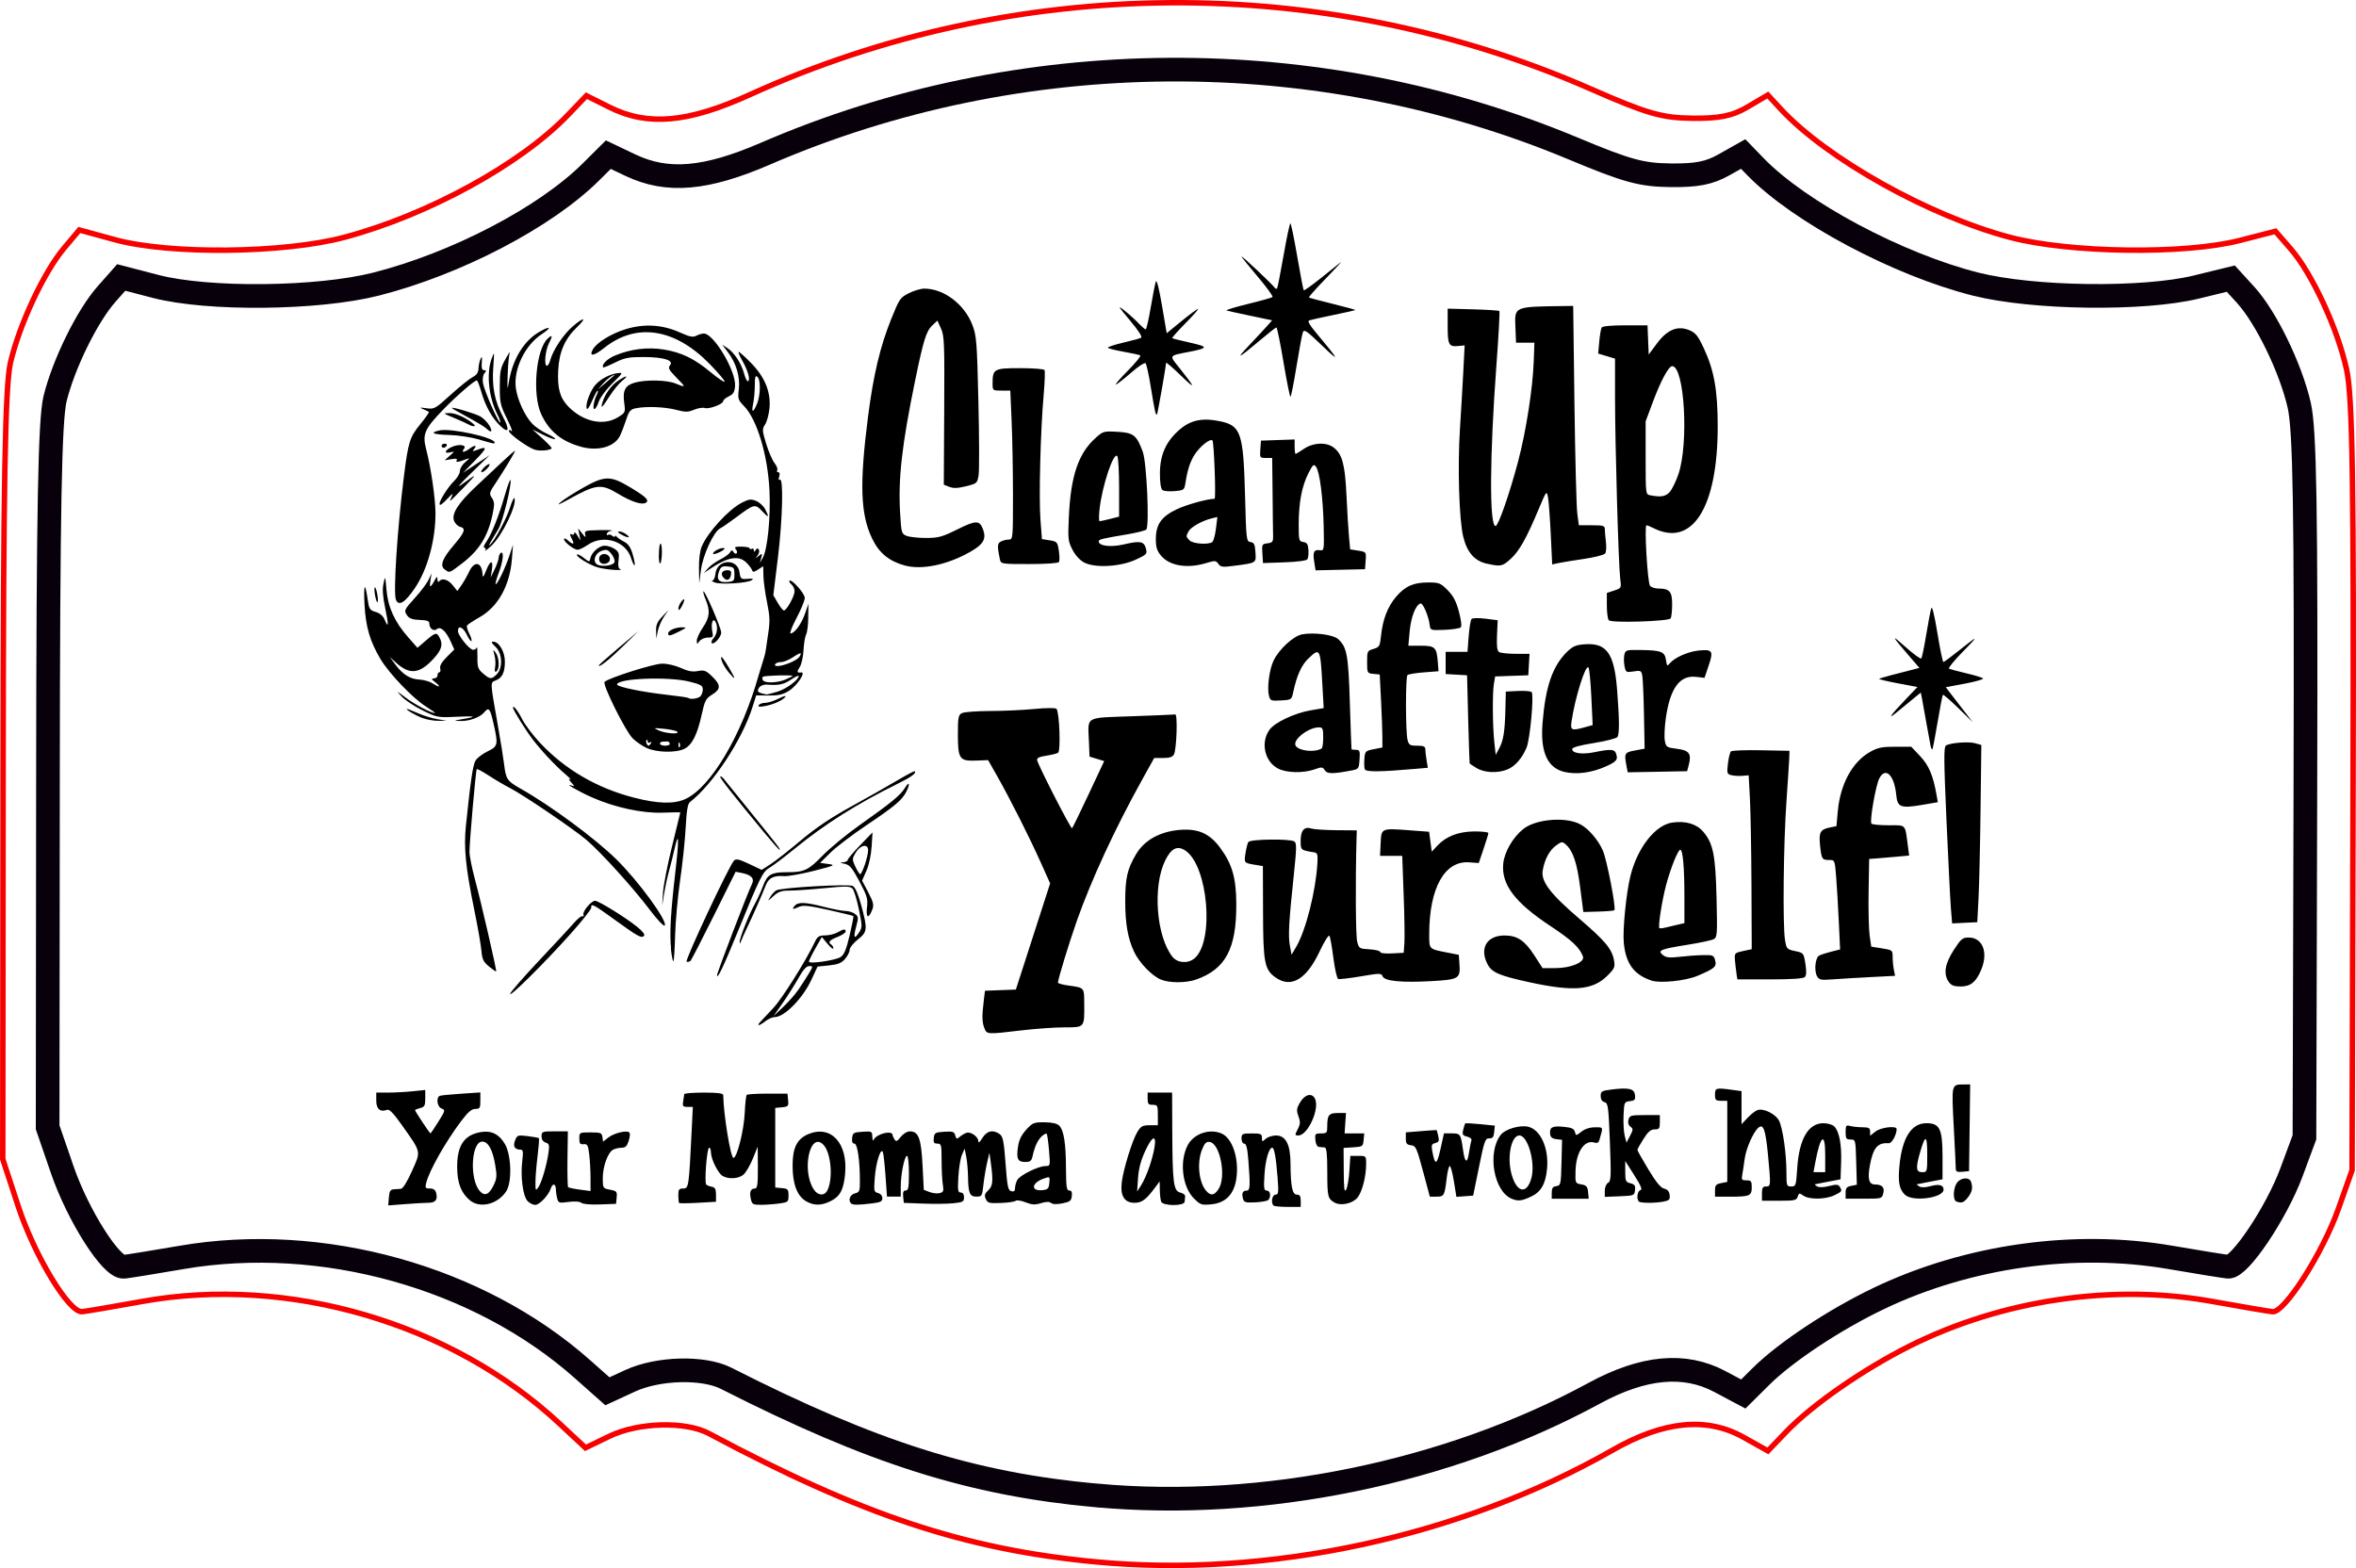 <?xml version="1.0" encoding="UTF-8" standalone="no"?>
<!-- Created with Inkscape (http://www.inkscape.org/) -->

<svg
   xmlns:dc="http://purl.org/dc/elements/1.1/"
   xmlns:cc="http://creativecommons.org/ns#"
   xmlns:rdf="http://www.w3.org/1999/02/22-rdf-syntax-ns#"
   xmlns:svg="http://www.w3.org/2000/svg"
   xmlns="http://www.w3.org/2000/svg"
   xmlns:sodipodi="http://sodipodi.sourceforge.net/DTD/sodipodi-0.dtd"
   xmlns:inkscape="http://www.inkscape.org/namespaces/inkscape"
   width="152.634mm"
   height="101.6mm"
   viewBox="0 0 152.634 101.6"
   version="1.1"
   id="svg8"
   inkscape:version="0.92.0 r15299"
   sodipodi:docname="your mom.svg">
  <defs
     id="defs2">
    <clipPath
       id="clipPath5679"
       clipPathUnits="userSpaceOnUse">
      <path
         inkscape:connector-curvature="0"
         id="path5677"
         d="m 228.609,77.292 h 1.449 v -9.664 h -1.449 z" />
    </clipPath>
    <clipPath
       id="clipPath5689"
       clipPathUnits="userSpaceOnUse">
      <path
         inkscape:connector-curvature="0"
         id="path5687"
         d="m 228,68 h 4 v 11 h -4 z" />
    </clipPath>
    <clipPath
       id="clipPath5703"
       clipPathUnits="userSpaceOnUse">
      <path
         inkscape:connector-curvature="0"
         id="path5701"
         d="m 228.246,122.713 h 1.813 v -10.027 h -1.813 z" />
    </clipPath>
    <clipPath
       id="clipPath5713"
       clipPathUnits="userSpaceOnUse">
      <path
         inkscape:connector-curvature="0"
         id="path5711"
         d="m 227,113 h 5 v 12 h -5 z" />
    </clipPath>
    <clipPath
       id="clipPath7113"
       clipPathUnits="userSpaceOnUse">
      <path
         inkscape:connector-curvature="0"
         id="path7111"
         d="m 548.063,537.956 h 2.051 v -6.16 h -2.051 z" />
    </clipPath>
    <clipPath
       id="clipPath7123"
       clipPathUnits="userSpaceOnUse">
      <path
         inkscape:connector-curvature="0"
         id="path7121"
         d="m 542,532 h 9 v 8 h -9 z" />
    </clipPath>
    <clipPath
       id="clipPath7363"
       clipPathUnits="userSpaceOnUse">
      <path
         inkscape:connector-curvature="0"
         id="path7361"
         d="m 548.063,765.545 h 2.051 v -6.16 h -2.051 z" />
    </clipPath>
    <clipPath
       id="clipPath7373"
       clipPathUnits="userSpaceOnUse">
      <path
         inkscape:connector-curvature="0"
         id="path7371"
         d="m 542,759 h 9 v 8 h -9 z" />
    </clipPath>
    <clipPath
       id="clipPath7721"
       clipPathUnits="userSpaceOnUse">
      <path
         inkscape:connector-curvature="0"
         id="path7719"
         d="m 548.063,632.182 h 2.172 v -1.57 h -2.172 z" />
    </clipPath>
    <clipPath
       id="clipPath7731"
       clipPathUnits="userSpaceOnUse">
      <path
         inkscape:connector-curvature="0"
         id="path7729"
         d="m 524,631 h 27 v 2 h -27 z" />
    </clipPath>
    <clipPath
       id="clipPath7745"
       clipPathUnits="userSpaceOnUse">
      <path
         inkscape:connector-curvature="0"
         id="path7743"
         d="m 548.063,676.151 h 2.172 v -45.539 h -2.172 z" />
    </clipPath>
    <clipPath
       id="clipPath7755"
       clipPathUnits="userSpaceOnUse">
      <path
         inkscape:connector-curvature="0"
         id="path7753"
         d="m 524,631 h 27 v 46 h -27 z" />
    </clipPath>
    <clipPath
       id="clipPath7769"
       clipPathUnits="userSpaceOnUse">
      <path
         inkscape:connector-curvature="0"
         id="path7767"
         d="m 548.063,676.151 h 2.172 v -1.57 h -2.172 z" />
    </clipPath>
    <clipPath
       id="clipPath7779"
       clipPathUnits="userSpaceOnUse">
      <path
         inkscape:connector-curvature="0"
         id="path7777"
         d="m 524,675 h 27 v 2 h -27 z" />
    </clipPath>
    <clipPath
       clipPathUnits="userSpaceOnUse"
       id="clipPath32382">
      <path
         d="m 388,806.88 h 7.84 V 816 H 388 Z"
         id="path32380"
         inkscape:connector-curvature="0"
         style="clip-rule:evenodd" />
    </clipPath>
    <clipPath
       clipPathUnits="userSpaceOnUse"
       id="clipPath32520">
      <path
         d="m 55.84,806.88 h 7.84 V 816 h -7.84 z"
         id="path32518"
         inkscape:connector-curvature="0"
         style="clip-rule:evenodd" />
    </clipPath>
    <clipPath
       clipPathUnits="userSpaceOnUse"
       id="clipPath34350">
      <path
         d="m 787.2,812.48 h 6.88 V 816 h -6.88 z"
         id="path34348"
         inkscape:connector-curvature="0"
         style="clip-rule:evenodd" />
    </clipPath>
    <clipPath
       clipPathUnits="userSpaceOnUse"
       id="clipPath34540">
      <path
         d="m 470.24,812.48 h 8 V 816 h -8 z"
         id="path34538"
         inkscape:connector-curvature="0"
         style="clip-rule:evenodd" />
    </clipPath>
    <clipPath
       clipPathUnits="userSpaceOnUse"
       id="clipPath35586">
      <path
         d="m 1054.08,625.92 h 1.92 v 12.8 h -1.92 z"
         id="path35584"
         inkscape:connector-curvature="0"
         style="clip-rule:evenodd" />
    </clipPath>
    <clipPath
       clipPathUnits="userSpaceOnUse"
       id="clipPath35596">
      <path
         d="m 1053.6,565.76 h 2.4 v 13.28 h -2.4 z"
         id="path35594"
         inkscape:connector-curvature="0"
         style="clip-rule:evenodd" />
    </clipPath>
    <clipPath
       clipPathUnits="userSpaceOnUse"
       id="clipPath39359">
      <path
         d="m 338.88,811.04 h 12.32 V 816 H 338.88 Z"
         id="path39357"
         inkscape:connector-curvature="0"
         style="clip-rule:evenodd" />
    </clipPath>
    <clipPath
       clipPathUnits="userSpaceOnUse"
       id="clipPath39477">
      <path
         d="M 70.56,807.2 H 83.04 V 816 H 70.56 Z"
         id="path39475"
         inkscape:connector-curvature="0"
         style="clip-rule:evenodd" />
    </clipPath>
    <clipPath
       clipPathUnits="userSpaceOnUse"
       id="clipPath39580">
      <path
         d="m 388,806.88 h 7.84 V 816 H 388 Z"
         id="path39578"
         inkscape:connector-curvature="0"
         style="clip-rule:evenodd" />
    </clipPath>
    <clipPath
       clipPathUnits="userSpaceOnUse"
       id="clipPath39718">
      <path
         d="m 55.84,806.88 h 7.84 V 816 h -7.84 z"
         id="path39716"
         inkscape:connector-curvature="0"
         style="clip-rule:evenodd" />
    </clipPath>
    <clipPath
       clipPathUnits="userSpaceOnUse"
       id="clipPath41548">
      <path
         d="m 787.2,812.48 h 6.88 V 816 h -6.88 z"
         id="path41546"
         inkscape:connector-curvature="0"
         style="clip-rule:evenodd" />
    </clipPath>
    <clipPath
       clipPathUnits="userSpaceOnUse"
       id="clipPath41738">
      <path
         d="m 470.24,812.48 h 8 V 816 h -8 z"
         id="path41736"
         inkscape:connector-curvature="0"
         style="clip-rule:evenodd" />
    </clipPath>
    <clipPath
       clipPathUnits="userSpaceOnUse"
       id="clipPath42784">
      <path
         d="m 1054.08,625.92 h 1.92 v 12.8 h -1.92 z"
         id="path42782"
         inkscape:connector-curvature="0"
         style="clip-rule:evenodd" />
    </clipPath>
    <clipPath
       clipPathUnits="userSpaceOnUse"
       id="clipPath42794">
      <path
         d="m 1053.6,565.76 h 2.4 v 13.28 h -2.4 z"
         id="path42792"
         inkscape:connector-curvature="0"
         style="clip-rule:evenodd" />
    </clipPath>
    <clipPath
       clipPathUnits="userSpaceOnUse"
       id="clipPath46557">
      <path
         d="m 388,806.88 h 7.84 V 816 H 388 Z"
         id="path46555"
         inkscape:connector-curvature="0"
         style="clip-rule:evenodd" />
    </clipPath>
    <clipPath
       clipPathUnits="userSpaceOnUse"
       id="clipPath46695">
      <path
         d="m 55.84,806.88 h 7.84 V 816 h -7.84 z"
         id="path46693"
         inkscape:connector-curvature="0"
         style="clip-rule:evenodd" />
    </clipPath>
    <clipPath
       clipPathUnits="userSpaceOnUse"
       id="clipPath48525">
      <path
         d="m 787.2,812.48 h 6.88 V 816 h -6.88 z"
         id="path48523"
         inkscape:connector-curvature="0"
         style="clip-rule:evenodd" />
    </clipPath>
    <clipPath
       clipPathUnits="userSpaceOnUse"
       id="clipPath48715">
      <path
         d="m 470.24,812.48 h 8 V 816 h -8 z"
         id="path48713"
         inkscape:connector-curvature="0"
         style="clip-rule:evenodd" />
    </clipPath>
    <clipPath
       clipPathUnits="userSpaceOnUse"
       id="clipPath49761">
      <path
         d="m 1054.08,625.92 h 1.92 v 12.8 h -1.92 z"
         id="path49759"
         inkscape:connector-curvature="0"
         style="clip-rule:evenodd" />
    </clipPath>
    <clipPath
       clipPathUnits="userSpaceOnUse"
       id="clipPath49771">
      <path
         d="m 1053.6,565.76 h 2.4 v 13.28 h -2.4 z"
         id="path49769"
         inkscape:connector-curvature="0"
         style="clip-rule:evenodd" />
    </clipPath>
    <clipPath
       clipPathUnits="userSpaceOnUse"
       id="clipPath53534">
      <path
         d="m 1053.28,71.36 h 2.72 v 8.16 h -2.72 z"
         id="path53532"
         inkscape:connector-curvature="0"
         style="clip-rule:evenodd" />
    </clipPath>
    <clipPath
       clipPathUnits="userSpaceOnUse"
       id="clipPath53872">
      <path
         d="m 1053.28,372.8 h 2.72 v 8.16 h -2.72 z"
         id="path53870"
         inkscape:connector-curvature="0"
         style="clip-rule:evenodd" />
    </clipPath>
    <clipPath
       clipPathUnits="userSpaceOnUse"
       id="clipPath54214">
      <path
         d="m 1053.12,202.24 h 2.88 v 2.08 h -2.88 z"
         id="path54212"
         inkscape:connector-curvature="0"
         style="clip-rule:evenodd" />
    </clipPath>
    <clipPath
       clipPathUnits="userSpaceOnUse"
       id="clipPath54224">
      <path
         d="m 1053.12,202.24 h 2.88 v 60.32 h -2.88 z"
         id="path54222"
         inkscape:connector-curvature="0"
         style="clip-rule:evenodd" />
    </clipPath>
    <clipPath
       clipPathUnits="userSpaceOnUse"
       id="clipPath54234">
      <path
         d="M 1053.12,260.48 H 1056 V 262.56 h -2.88 z"
         id="path54232"
         inkscape:connector-curvature="0"
         style="clip-rule:evenodd" />
    </clipPath>
    <clipPath
       clipPathUnits="userSpaceOnUse"
       id="clipPath54428">
      <path
         d="m 1048.64,478.88 h 7.36 v 8.64 h -7.36 z"
         id="path54426"
         inkscape:connector-curvature="0"
         style="clip-rule:evenodd" />
    </clipPath>
    <clipPath
       clipPathUnits="userSpaceOnUse"
       id="clipPath54714">
      <path
         d="m 859.04,814.72 h 12.48 V 816 h -12.48 z"
         id="path54712"
         inkscape:connector-curvature="0"
         style="clip-rule:evenodd" />
    </clipPath>
    <clipPath
       clipPathUnits="userSpaceOnUse"
       id="clipPath54724">
      <path
         d="m 1000.32,812.48 h 10.88 V 816 h -10.88 z"
         id="path54722"
         inkscape:connector-curvature="0"
         style="clip-rule:evenodd" />
    </clipPath>
    <clipPath
       clipPathUnits="userSpaceOnUse"
       id="clipPath54762">
      <path
         d="m 1052.16,781.12 h 3.84 v 6.4 h -3.84 z"
         id="path54760"
         inkscape:connector-curvature="0"
         style="clip-rule:evenodd" />
    </clipPath>
    <clipPath
       clipPathUnits="userSpaceOnUse"
       id="clipPath54772">
      <path
         d="M 932.32,720 H 1056 v 0.96 H 932.32 Z"
         id="path54770"
         inkscape:connector-curvature="0"
         style="clip-rule:evenodd" />
    </clipPath>
    <clipPath
       clipPathUnits="userSpaceOnUse"
       id="clipPath54786">
      <path
         d="M 932.32,709.76 H 1056 v 0.32 H 932.32 Z"
         id="path54784"
         inkscape:connector-curvature="0"
         style="clip-rule:evenodd" />
    </clipPath>
    <clipPath
       clipPathUnits="userSpaceOnUse"
       id="clipPath54796">
      <path
         d="M 932.32,639.52 H 1056 v 0.64 H 932.32 Z"
         id="path54794"
         inkscape:connector-curvature="0"
         style="clip-rule:evenodd" />
    </clipPath>
    <clipPath
       clipPathUnits="userSpaceOnUse"
       id="clipPath54810">
      <path
         d="M 932.32,628.96 H 1056 v 0.32 H 932.32 Z"
         id="path54808"
         inkscape:connector-curvature="0"
         style="clip-rule:evenodd" />
    </clipPath>
    <clipPath
       clipPathUnits="userSpaceOnUse"
       id="clipPath54820">
      <path
         d="M 932.32,558.72 H 1056 v 0.96 H 932.32 Z"
         id="path54818"
         inkscape:connector-curvature="0"
         style="clip-rule:evenodd" />
    </clipPath>
    <clipPath
       clipPathUnits="userSpaceOnUse"
       id="clipPath54834">
      <path
         d="M 932.32,548.48 H 1056 v 0.32 H 932.32 Z"
         id="path54832"
         inkscape:connector-curvature="0"
         style="clip-rule:evenodd" />
    </clipPath>
    <clipPath
       clipPathUnits="userSpaceOnUse"
       id="clipPath58924">
      <path
         d="m 624,812.16 h 12.8 V 816 H 624 Z"
         id="path58922"
         inkscape:connector-curvature="0"
         style="clip-rule:evenodd" />
    </clipPath>
    <clipPath
       clipPathUnits="userSpaceOnUse"
       id="clipPath58970">
      <path
         d="m 549.6,811.84 h 12.8 V 816 h -12.8 z"
         id="path58968"
         inkscape:connector-curvature="0"
         style="clip-rule:evenodd" />
    </clipPath>
    <clipPath
       clipPathUnits="userSpaceOnUse"
       id="clipPath53534-4">
      <path
         d="m 1053.28,71.36 h 2.72 v 8.16 h -2.72 z"
         id="path53532-7"
         inkscape:connector-curvature="0"
         style="clip-rule:evenodd" />
    </clipPath>
    <clipPath
       clipPathUnits="userSpaceOnUse"
       id="clipPath53872-8">
      <path
         d="m 1053.28,372.8 h 2.72 v 8.16 h -2.72 z"
         id="path53870-9"
         inkscape:connector-curvature="0"
         style="clip-rule:evenodd" />
    </clipPath>
    <clipPath
       clipPathUnits="userSpaceOnUse"
       id="clipPath54214-2">
      <path
         d="m 1053.12,202.24 h 2.88 v 2.08 h -2.88 z"
         id="path54212-6"
         inkscape:connector-curvature="0"
         style="clip-rule:evenodd" />
    </clipPath>
    <clipPath
       clipPathUnits="userSpaceOnUse"
       id="clipPath54224-2">
      <path
         d="m 1053.12,202.24 h 2.88 v 60.32 h -2.88 z"
         id="path54222-8"
         inkscape:connector-curvature="0"
         style="clip-rule:evenodd" />
    </clipPath>
    <clipPath
       clipPathUnits="userSpaceOnUse"
       id="clipPath54234-5">
      <path
         d="M 1053.12,260.48 H 1056 V 262.56 h -2.88 z"
         id="path54232-8"
         inkscape:connector-curvature="0"
         style="clip-rule:evenodd" />
    </clipPath>
    <clipPath
       clipPathUnits="userSpaceOnUse"
       id="clipPath53534-9">
      <path
         d="m 1053.28,71.36 h 2.72 v 8.16 h -2.72 z"
         id="path53532-2"
         inkscape:connector-curvature="0"
         style="clip-rule:evenodd" />
    </clipPath>
    <clipPath
       clipPathUnits="userSpaceOnUse"
       id="clipPath53872-5">
      <path
         d="m 1053.28,372.8 h 2.72 v 8.16 h -2.72 z"
         id="path53870-4"
         inkscape:connector-curvature="0"
         style="clip-rule:evenodd" />
    </clipPath>
    <clipPath
       clipPathUnits="userSpaceOnUse"
       id="clipPath54214-3">
      <path
         d="m 1053.12,202.24 h 2.88 v 2.08 h -2.88 z"
         id="path54212-3"
         inkscape:connector-curvature="0"
         style="clip-rule:evenodd" />
    </clipPath>
    <clipPath
       clipPathUnits="userSpaceOnUse"
       id="clipPath54224-4">
      <path
         d="m 1053.12,202.24 h 2.88 v 60.32 h -2.88 z"
         id="path54222-9"
         inkscape:connector-curvature="0"
         style="clip-rule:evenodd" />
    </clipPath>
    <clipPath
       clipPathUnits="userSpaceOnUse"
       id="clipPath54234-51">
      <path
         d="M 1053.12,260.48 H 1056 V 262.56 h -2.88 z"
         id="path54232-5"
         inkscape:connector-curvature="0"
         style="clip-rule:evenodd" />
    </clipPath>
    <clipPath
       id="clipPath32382-6"
       clipPathUnits="userSpaceOnUse">
      <path
         style="clip-rule:evenodd"
         inkscape:connector-curvature="0"
         id="path32380-6"
         d="m 388,806.88 h 7.84 V 816 H 388 Z" />
    </clipPath>
    <clipPath
       id="clipPath32520-3"
       clipPathUnits="userSpaceOnUse">
      <path
         style="clip-rule:evenodd"
         inkscape:connector-curvature="0"
         id="path32518-9"
         d="m 55.84,806.88 h 7.84 V 816 h -7.84 z" />
    </clipPath>
    <clipPath
       id="clipPath34350-7"
       clipPathUnits="userSpaceOnUse">
      <path
         style="clip-rule:evenodd"
         inkscape:connector-curvature="0"
         id="path34348-7"
         d="m 787.2,812.48 h 6.88 V 816 h -6.88 z" />
    </clipPath>
    <clipPath
       id="clipPath34540-7"
       clipPathUnits="userSpaceOnUse">
      <path
         style="clip-rule:evenodd"
         inkscape:connector-curvature="0"
         id="path34538-4"
         d="m 470.24,812.48 h 8 V 816 h -8 z" />
    </clipPath>
    <clipPath
       id="clipPath35586-9"
       clipPathUnits="userSpaceOnUse">
      <path
         style="clip-rule:evenodd"
         inkscape:connector-curvature="0"
         id="path35584-7"
         d="m 1054.08,625.92 h 1.92 v 12.8 h -1.92 z" />
    </clipPath>
    <clipPath
       id="clipPath35596-5"
       clipPathUnits="userSpaceOnUse">
      <path
         style="clip-rule:evenodd"
         inkscape:connector-curvature="0"
         id="path35594-5"
         d="m 1053.6,565.76 h 2.4 v 13.28 h -2.4 z" />
    </clipPath>
    <clipPath
       id="clipPath39359-1"
       clipPathUnits="userSpaceOnUse">
      <path
         style="clip-rule:evenodd"
         inkscape:connector-curvature="0"
         id="path39357-7"
         d="m 338.88,811.04 h 12.32 V 816 H 338.88 Z" />
    </clipPath>
    <clipPath
       id="clipPath39477-1"
       clipPathUnits="userSpaceOnUse">
      <path
         style="clip-rule:evenodd"
         inkscape:connector-curvature="0"
         id="path39475-2"
         d="M 70.56,807.2 H 83.04 V 816 H 70.56 Z" />
    </clipPath>
    <clipPath
       id="clipPath39580-7"
       clipPathUnits="userSpaceOnUse">
      <path
         style="clip-rule:evenodd"
         inkscape:connector-curvature="0"
         id="path39578-7"
         d="m 388,806.88 h 7.84 V 816 H 388 Z" />
    </clipPath>
    <clipPath
       id="clipPath39718-5"
       clipPathUnits="userSpaceOnUse">
      <path
         style="clip-rule:evenodd"
         inkscape:connector-curvature="0"
         id="path39716-6"
         d="m 55.84,806.88 h 7.84 V 816 h -7.84 z" />
    </clipPath>
    <clipPath
       id="clipPath41548-4"
       clipPathUnits="userSpaceOnUse">
      <path
         style="clip-rule:evenodd"
         inkscape:connector-curvature="0"
         id="path41546-8"
         d="m 787.2,812.48 h 6.88 V 816 h -6.88 z" />
    </clipPath>
    <clipPath
       id="clipPath41738-0"
       clipPathUnits="userSpaceOnUse">
      <path
         style="clip-rule:evenodd"
         inkscape:connector-curvature="0"
         id="path41736-8"
         d="m 470.24,812.48 h 8 V 816 h -8 z" />
    </clipPath>
    <clipPath
       id="clipPath42784-0"
       clipPathUnits="userSpaceOnUse">
      <path
         style="clip-rule:evenodd"
         inkscape:connector-curvature="0"
         id="path42782-2"
         d="m 1054.08,625.92 h 1.92 v 12.8 h -1.92 z" />
    </clipPath>
    <clipPath
       id="clipPath42794-7"
       clipPathUnits="userSpaceOnUse">
      <path
         style="clip-rule:evenodd"
         inkscape:connector-curvature="0"
         id="path42792-0"
         d="m 1053.6,565.76 h 2.4 v 13.28 h -2.4 z" />
    </clipPath>
    <clipPath
       id="clipPath46557-4"
       clipPathUnits="userSpaceOnUse">
      <path
         style="clip-rule:evenodd"
         inkscape:connector-curvature="0"
         id="path46555-0"
         d="m 388,806.88 h 7.84 V 816 H 388 Z" />
    </clipPath>
    <clipPath
       id="clipPath46695-9"
       clipPathUnits="userSpaceOnUse">
      <path
         style="clip-rule:evenodd"
         inkscape:connector-curvature="0"
         id="path46693-5"
         d="m 55.84,806.88 h 7.84 V 816 h -7.84 z" />
    </clipPath>
    <clipPath
       id="clipPath48525-1"
       clipPathUnits="userSpaceOnUse">
      <path
         style="clip-rule:evenodd"
         inkscape:connector-curvature="0"
         id="path48523-0"
         d="m 787.2,812.48 h 6.88 V 816 h -6.88 z" />
    </clipPath>
    <clipPath
       id="clipPath48715-3"
       clipPathUnits="userSpaceOnUse">
      <path
         style="clip-rule:evenodd"
         inkscape:connector-curvature="0"
         id="path48713-4"
         d="m 470.24,812.48 h 8 V 816 h -8 z" />
    </clipPath>
    <clipPath
       id="clipPath49761-6"
       clipPathUnits="userSpaceOnUse">
      <path
         style="clip-rule:evenodd"
         inkscape:connector-curvature="0"
         id="path49759-6"
         d="m 1054.08,625.92 h 1.92 v 12.8 h -1.92 z" />
    </clipPath>
    <clipPath
       id="clipPath49771-2"
       clipPathUnits="userSpaceOnUse">
      <path
         style="clip-rule:evenodd"
         inkscape:connector-curvature="0"
         id="path49769-3"
         d="m 1053.6,565.76 h 2.4 v 13.28 h -2.4 z" />
    </clipPath>
    <clipPath
       id="clipPath53534-45"
       clipPathUnits="userSpaceOnUse">
      <path
         style="clip-rule:evenodd"
         inkscape:connector-curvature="0"
         id="path53532-4"
         d="m 1053.28,71.36 h 2.72 v 8.16 h -2.72 z" />
    </clipPath>
    <clipPath
       id="clipPath53872-9"
       clipPathUnits="userSpaceOnUse">
      <path
         style="clip-rule:evenodd"
         inkscape:connector-curvature="0"
         id="path53870-3"
         d="m 1053.28,372.8 h 2.72 v 8.16 h -2.72 z" />
    </clipPath>
    <clipPath
       id="clipPath54214-5"
       clipPathUnits="userSpaceOnUse">
      <path
         style="clip-rule:evenodd"
         inkscape:connector-curvature="0"
         id="path54212-5"
         d="m 1053.12,202.24 h 2.88 v 2.08 h -2.88 z" />
    </clipPath>
    <clipPath
       id="clipPath54224-1"
       clipPathUnits="userSpaceOnUse">
      <path
         style="clip-rule:evenodd"
         inkscape:connector-curvature="0"
         id="path54222-4"
         d="m 1053.12,202.24 h 2.88 v 60.32 h -2.88 z" />
    </clipPath>
    <clipPath
       id="clipPath54234-7"
       clipPathUnits="userSpaceOnUse">
      <path
         style="clip-rule:evenodd"
         inkscape:connector-curvature="0"
         id="path54232-2"
         d="M 1053.12,260.48 H 1056 V 262.56 h -2.88 z" />
    </clipPath>
    <clipPath
       id="clipPath54428-1"
       clipPathUnits="userSpaceOnUse">
      <path
         style="clip-rule:evenodd"
         inkscape:connector-curvature="0"
         id="path54426-2"
         d="m 1048.64,478.88 h 7.36 v 8.64 h -7.36 z" />
    </clipPath>
    <clipPath
       id="clipPath54714-7"
       clipPathUnits="userSpaceOnUse">
      <path
         style="clip-rule:evenodd"
         inkscape:connector-curvature="0"
         id="path54712-9"
         d="m 859.04,814.72 h 12.48 V 816 h -12.48 z" />
    </clipPath>
    <clipPath
       id="clipPath54724-0"
       clipPathUnits="userSpaceOnUse">
      <path
         style="clip-rule:evenodd"
         inkscape:connector-curvature="0"
         id="path54722-3"
         d="m 1000.32,812.48 h 10.88 V 816 h -10.88 z" />
    </clipPath>
    <clipPath
       id="clipPath54762-4"
       clipPathUnits="userSpaceOnUse">
      <path
         style="clip-rule:evenodd"
         inkscape:connector-curvature="0"
         id="path54760-2"
         d="m 1052.16,781.12 h 3.84 v 6.4 h -3.84 z" />
    </clipPath>
    <clipPath
       id="clipPath54772-7"
       clipPathUnits="userSpaceOnUse">
      <path
         style="clip-rule:evenodd"
         inkscape:connector-curvature="0"
         id="path54770-7"
         d="M 932.32,720 H 1056 v 0.96 H 932.32 Z" />
    </clipPath>
    <clipPath
       id="clipPath54786-9"
       clipPathUnits="userSpaceOnUse">
      <path
         style="clip-rule:evenodd"
         inkscape:connector-curvature="0"
         id="path54784-7"
         d="M 932.32,709.76 H 1056 v 0.32 H 932.32 Z" />
    </clipPath>
    <clipPath
       id="clipPath54796-3"
       clipPathUnits="userSpaceOnUse">
      <path
         style="clip-rule:evenodd"
         inkscape:connector-curvature="0"
         id="path54794-8"
         d="M 932.32,639.52 H 1056 v 0.64 H 932.32 Z" />
    </clipPath>
    <clipPath
       id="clipPath54810-3"
       clipPathUnits="userSpaceOnUse">
      <path
         style="clip-rule:evenodd"
         inkscape:connector-curvature="0"
         id="path54808-5"
         d="M 932.32,628.96 H 1056 v 0.32 H 932.32 Z" />
    </clipPath>
    <clipPath
       id="clipPath54820-3"
       clipPathUnits="userSpaceOnUse">
      <path
         style="clip-rule:evenodd"
         inkscape:connector-curvature="0"
         id="path54818-7"
         d="M 932.32,558.72 H 1056 v 0.96 H 932.32 Z" />
    </clipPath>
    <clipPath
       id="clipPath54834-9"
       clipPathUnits="userSpaceOnUse">
      <path
         style="clip-rule:evenodd"
         inkscape:connector-curvature="0"
         id="path54832-1"
         d="M 932.32,548.48 H 1056 v 0.32 H 932.32 Z" />
    </clipPath>
    <clipPath
       id="clipPath58924-1"
       clipPathUnits="userSpaceOnUse">
      <path
         style="clip-rule:evenodd"
         inkscape:connector-curvature="0"
         id="path58922-6"
         d="m 624,812.16 h 12.8 V 816 H 624 Z" />
    </clipPath>
    <clipPath
       id="clipPath58970-8"
       clipPathUnits="userSpaceOnUse">
      <path
         style="clip-rule:evenodd"
         inkscape:connector-curvature="0"
         id="path58968-2"
         d="m 549.6,811.84 h 12.8 V 816 h -12.8 z" />
    </clipPath>
    <clipPath
       id="clipPath53534-4-4"
       clipPathUnits="userSpaceOnUse">
      <path
         style="clip-rule:evenodd"
         inkscape:connector-curvature="0"
         id="path53532-7-7"
         d="m 1053.28,71.36 h 2.72 v 8.16 h -2.72 z" />
    </clipPath>
    <clipPath
       id="clipPath53872-8-9"
       clipPathUnits="userSpaceOnUse">
      <path
         style="clip-rule:evenodd"
         inkscape:connector-curvature="0"
         id="path53870-9-2"
         d="m 1053.28,372.8 h 2.72 v 8.16 h -2.72 z" />
    </clipPath>
    <clipPath
       id="clipPath54214-2-8"
       clipPathUnits="userSpaceOnUse">
      <path
         style="clip-rule:evenodd"
         inkscape:connector-curvature="0"
         id="path54212-6-8"
         d="m 1053.12,202.24 h 2.88 v 2.08 h -2.88 z" />
    </clipPath>
    <clipPath
       id="clipPath54224-2-2"
       clipPathUnits="userSpaceOnUse">
      <path
         style="clip-rule:evenodd"
         inkscape:connector-curvature="0"
         id="path54222-8-0"
         d="m 1053.12,202.24 h 2.88 v 60.32 h -2.88 z" />
    </clipPath>
    <clipPath
       id="clipPath54234-5-3"
       clipPathUnits="userSpaceOnUse">
      <path
         style="clip-rule:evenodd"
         inkscape:connector-curvature="0"
         id="path54232-8-7"
         d="M 1053.12,260.48 H 1056 V 262.56 h -2.88 z" />
    </clipPath>
    <clipPath
       id="clipPath53534-9-8"
       clipPathUnits="userSpaceOnUse">
      <path
         style="clip-rule:evenodd"
         inkscape:connector-curvature="0"
         id="path53532-2-2"
         d="m 1053.28,71.36 h 2.72 v 8.16 h -2.72 z" />
    </clipPath>
    <clipPath
       id="clipPath53872-5-0"
       clipPathUnits="userSpaceOnUse">
      <path
         style="clip-rule:evenodd"
         inkscape:connector-curvature="0"
         id="path53870-4-6"
         d="m 1053.28,372.8 h 2.72 v 8.16 h -2.72 z" />
    </clipPath>
    <clipPath
       id="clipPath54214-3-2"
       clipPathUnits="userSpaceOnUse">
      <path
         style="clip-rule:evenodd"
         inkscape:connector-curvature="0"
         id="path54212-3-7"
         d="m 1053.12,202.24 h 2.88 v 2.08 h -2.88 z" />
    </clipPath>
    <clipPath
       id="clipPath54224-4-8"
       clipPathUnits="userSpaceOnUse">
      <path
         style="clip-rule:evenodd"
         inkscape:connector-curvature="0"
         id="path54222-9-7"
         d="m 1053.12,202.24 h 2.88 v 60.32 h -2.88 z" />
    </clipPath>
    <clipPath
       id="clipPath54234-51-8"
       clipPathUnits="userSpaceOnUse">
      <path
         style="clip-rule:evenodd"
         inkscape:connector-curvature="0"
         id="path54232-5-8"
         d="M 1053.12,260.48 H 1056 V 262.56 h -2.88 z" />
    </clipPath>
    <clipPath
       id="clipPath49761-6-4"
       clipPathUnits="userSpaceOnUse">
      <path
         style="clip-rule:evenodd"
         inkscape:connector-curvature="0"
         id="path49759-6-0"
         d="m 1054.08,625.92 h 1.92 v 12.8 h -1.92 z" />
    </clipPath>
    <clipPath
       id="clipPath49771-2-2"
       clipPathUnits="userSpaceOnUse">
      <path
         style="clip-rule:evenodd"
         inkscape:connector-curvature="0"
         id="path49769-3-3"
         d="m 1053.6,565.76 h 2.4 v 13.28 h -2.4 z" />
    </clipPath>
    <clipPath
       id="clipPath53534-9-8-6"
       clipPathUnits="userSpaceOnUse">
      <path
         style="clip-rule:evenodd"
         inkscape:connector-curvature="0"
         id="path53532-2-2-5"
         d="m 1053.28,71.36 h 2.72 v 8.16 h -2.72 z" />
    </clipPath>
    <clipPath
       id="clipPath53872-5-0-9"
       clipPathUnits="userSpaceOnUse">
      <path
         style="clip-rule:evenodd"
         inkscape:connector-curvature="0"
         id="path53870-4-6-7"
         d="m 1053.28,372.8 h 2.72 v 8.16 h -2.72 z" />
    </clipPath>
    <clipPath
       id="clipPath54214-3-2-8"
       clipPathUnits="userSpaceOnUse">
      <path
         style="clip-rule:evenodd"
         inkscape:connector-curvature="0"
         id="path54212-3-7-0"
         d="m 1053.12,202.24 h 2.88 v 2.08 h -2.88 z" />
    </clipPath>
    <clipPath
       id="clipPath54224-4-8-7"
       clipPathUnits="userSpaceOnUse">
      <path
         style="clip-rule:evenodd"
         inkscape:connector-curvature="0"
         id="path54222-9-7-7"
         d="m 1053.12,202.24 h 2.88 v 60.32 h -2.88 z" />
    </clipPath>
    <clipPath
       id="clipPath54234-51-8-4"
       clipPathUnits="userSpaceOnUse">
      <path
         style="clip-rule:evenodd"
         inkscape:connector-curvature="0"
         id="path54232-5-8-7"
         d="M 1053.12,260.48 H 1056 V 262.56 h -2.88 z" />
    </clipPath>
    <clipPath
       id="clipPath49761-6-3"
       clipPathUnits="userSpaceOnUse">
      <path
         style="clip-rule:evenodd"
         inkscape:connector-curvature="0"
         id="path49759-6-4"
         d="m 1054.08,625.92 h 1.92 v 12.8 h -1.92 z" />
    </clipPath>
    <clipPath
       id="clipPath49771-2-8"
       clipPathUnits="userSpaceOnUse">
      <path
         style="clip-rule:evenodd"
         inkscape:connector-curvature="0"
         id="path49769-3-4"
         d="m 1053.6,565.76 h 2.4 v 13.28 h -2.4 z" />
    </clipPath>
  </defs>
  <sodipodi:namedview
     id="base"
     pagecolor="#ffffff"
     bordercolor="#666666"
     borderopacity="1.0"
     inkscape:pageopacity="0.0"
     inkscape:pageshadow="2"
     inkscape:zoom="0.23959582"
     inkscape:cx="-832.05303"
     inkscape:cy="236.46796"
     inkscape:document-units="mm"
     inkscape:current-layer="layer1"
     showgrid="false"
     fit-margin-top="0"
     fit-margin-left="0"
     fit-margin-right="0"
     fit-margin-bottom="0"
     inkscape:window-width="1536"
     inkscape:window-height="801"
     inkscape:window-x="-8"
     inkscape:window-y="-8"
     inkscape:window-maximized="1"
     showguides="false" />
  <g
     inkscape:label="Layer 1"
     inkscape:groupmode="layer"
     id="layer1"
     transform="translate(148.649,-214.237)">
    <g
       id="g13631"
       transform="matrix(0.265,0,0,0.265,1766.548,-694.235)" />
    <g
       id="g13995"
       transform="matrix(0.265,0,0,0.265,1766.548,-694.235)" />
    <g
       id="g13999"
       transform="matrix(0.265,0,0,0.265,1766.548,-694.235)" />
    <g
       id="g47271"
       transform="matrix(0.265,0,0,0.265,1515.37,-323.06)" />
    <g
       id="g47275"
       transform="matrix(0.265,0,0,0.265,1515.37,-323.06)" />
    <g
       id="g55590"
       transform="matrix(-0.265,0,0,-0.265,1873.455,-2.746)" />
    <g
       style="stroke-width:1.333;stroke-miterlimit:4;stroke-dasharray:none"
       id="g55702-0-4-5"
       transform="matrix(-0.265,0,0,-0.265,2181.493,297.755)" />
    <g
       style="stroke-width:1.333;stroke-miterlimit:4;stroke-dasharray:none"
       id="g46883-1-2"
       transform="matrix(0.265,0,0,0.265,2338.873,113.243)" />
    <g
       id="g13631-6"
       transform="matrix(0.265,0,0,0.265,1049.006,-1003.784)" />
    <g
       id="g13995-1"
       transform="matrix(0.265,0,0,0.265,1049.006,-1003.784)" />
    <g
       id="g13999-4"
       transform="matrix(0.265,0,0,0.265,1049.006,-1003.784)" />
    <g
       id="g47271-5"
       transform="matrix(0.265,0,0,0.265,797.828,-632.609)" />
    <g
       id="g47275-6"
       transform="matrix(0.265,0,0,0.265,797.828,-632.609)" />
    <g
       id="g55590-8"
       transform="matrix(-0.265,0,0,-0.265,1155.914,-312.296)" />
    <g
       style="stroke-width:1.333;stroke-miterlimit:4;stroke-dasharray:none"
       id="g55702-0-4-5-3"
       transform="matrix(-0.265,0,0,-0.265,1463.952,-11.794)" />
    <g
       style="stroke-width:1.333;stroke-miterlimit:4;stroke-dasharray:none"
       id="g46883-1-2-2"
       transform="matrix(0.265,0,0,0.265,1621.331,-196.306)" />
    <g
       style="stroke-width:1.333;stroke-miterlimit:4;stroke-dasharray:none"
       id="g156690"
       transform="matrix(0.263,0,0,0.263,897.937,42.715)" />
    <g
       style="stroke-width:1.333;stroke-miterlimit:4;stroke-dasharray:none"
       id="g161035"
       transform="matrix(0.264,0,0,0.264,848.629,53.75)" />
    <g
       style="stroke-width:1.333;stroke-miterlimit:4;stroke-dasharray:none"
       id="g161139"
       transform="matrix(0.264,0,0,0.264,848.629,53.75)" />
    <g
       id="g70803">
      <path
         sodipodi:nodetypes="cscscscccscsssscscsscscccccccscsccscsscccccssccscccccccccccccscccccccccscccsscccccsccsscccccscscccccccccscccssccscsscsccscccccccscscsccccccsccsccccccccccccccccccscscccccsccccccsccccccccccsccccccscccccscccccccccccccscccccssccccsssscccscccscccccccccccsccscssscccccccccccccccccccccccccccccccsssccccccccccccssccccccccccccscscscccccccccscsscscccsccccccccccccccsccccsccccssscsccccsssccccccsscsscccccsccccsccsccccsccccccccsscccccccccsscsssccsccsccccsccsccsccccccsccssssccsccccccccsccccccccccscccsscscccccccccccccccsccsccccccccccsccccccccccccccccscccsscccccccccsccccccsccccccsscccccccccccccsccccscccccscccccccccccscccccccccscccccccccccccsssccccscssssccccssscccccscccccccccccccccsccccccsccccccccccccccsscccccscccccccccccccccccccccccccsssccccccccccccccscccccccscccccccccscccccscsccccccscccccccccscccsccsccccccccccccccccccscccsccccscscccsccsccccccccccccccccccssccccccccccccccccccccccccccccccccccccsscccccssccscsccccccccccccccscccsscccccccscccccccccccccccccccccsccccccccccccccccccssccccssccscscsccscscccsccccsccccccccccsccccccccccccccsccccsccccccsccccccccccccccccccccccccccccccscccccccccscccccccccscccccsccccsccccccscccccsscccscssccscccccccccccccccccccccccscscsccccsccsccsccccccccscccccccccscccscccccsccccccccsccccccccccsccscccscccccccccccccccccccccccccccscscccssscccccccscssccssccccscccssccccccscsccccsccccscscscscccccccsccscccccccccccsccsssccccccccsccscccccccsscscscccccccscscccsscccscsccccccsccscccccccscccscccccccccccscccccccccscccccccccccccscccscscccccscccccccccccccscccccccccscccccccccccsccccccscccsccccccsccccsscccsccccccccccccsssccsccccccccccccccccscsccccccccccccccccccccccssccccccccccccscccccccccccccccccccccsscccccsccscccccsccscscccscccccscsscssccsccscccccccssccssscccccccsccsccscscccsccccccccccccccccccscccccccccccccccccccscccccscsccsccccccccccccccccccccccccccscccccccccccccccccccccsccsccccccccssssscscscccscccccccccssccssccccccccscccccsccssccscssccccscscscccccccccccccsccccccccscscccsscccccccccccccss"
         inkscape:connector-curvature="0"
         id="path64032"
         d="m -66.144,292.345 c -0.184,-0.184 -0.089,-0.705 0.13,-0.705 0.192,0 0.207,-0.133 0.133,-1.103 -0.1,-1.293 -0.214,-1.938 -0.346,-1.938 -0.215,0 -0.443,0.792 -0.503,1.752 -0.055,0.885 -0.035,1.025 0.151,1.025 0.22,0 0.289,0.357 0.114,0.595 -0.053,0.073 -0.432,0.148 -0.842,0.167 -0.669,0.031 -0.752,0.005 -0.82,-0.254 -0.09,-0.344 -0.01,-0.507 0.25,-0.507 0.217,0 0.233,-0.296 0.104,-1.95 -0.061,-0.786 -0.135,-1.091 -0.264,-1.091 -0.102,0 -0.179,-0.141 -0.179,-0.331 0,-0.308 0.044,-0.331 0.661,-0.331 0.589,0 0.661,0.031 0.661,0.285 0,0.268 0.014,0.272 0.242,0.066 0.133,-0.12 0.431,-0.219 0.663,-0.219 0.644,0 0.945,0.587 0.947,1.851 0.01,1.452 0.114,1.983 0.413,1.983 0.186,0 0.247,0.097 0.247,0.397 v 0.397 h -0.837 c -0.461,0 -0.877,-0.04 -0.925,-0.088 z m -57.312,-0.52 c 0.033,-0.408 0.097,-0.519 0.307,-0.53 0.145,-0.007 0.359,-0.022 0.475,-0.033 0.129,-0.012 0.406,-0.459 0.717,-1.157 0.588,-1.319 0.623,-1.161 -0.68,-3.005 -0.525,-0.743 -0.79,-1.012 -0.938,-0.956 -0.44,0.169 -0.698,-0.052 -0.698,-0.597 v -0.52 h 0.774 c 0.425,0 1.139,-0.038 1.587,-0.085 l 0.813,-0.085 v 0.545 c 0,0.471 -0.045,0.556 -0.33,0.628 -0.182,0.046 -0.331,0.107 -0.331,0.137 0,0.072 0.952,1.504 1,1.504 0.02,0 0.25,-0.341 0.511,-0.757 0.452,-0.722 0.461,-0.762 0.209,-0.855 -0.298,-0.11 -0.374,-0.742 -0.1,-0.827 0.091,-0.028 0.716,-0.088 1.388,-0.133 l 1.223,-0.082 v 0.534 c 0,0.478 -0.033,0.534 -0.323,0.534 -0.238,0 -0.474,0.2 -0.898,0.76 -1.023,1.35 -2.087,3.228 -2.287,4.032 -0.081,0.323 -0.054,0.364 0.239,0.364 0.223,0 0.353,0.089 0.402,0.277 0.116,0.444 -0.037,0.648 -0.485,0.649 -0.229,2.6e-4 -0.91,0.039 -1.516,0.086 l -1.1,0.086 z m 5.243,0.177 c -0.571,-0.481 -0.813,-1.116 -0.818,-2.148 -0.01,-1.407 0.463,-2.094 1.551,-2.271 0.675,-0.11 1.182,0.149 1.55,0.791 0.413,0.721 0.457,2.468 0.077,3.048 -0.556,0.849 -1.705,1.131 -2.36,0.58 z m 1.532,-0.949 c 0.225,-0.46 0.237,-0.618 0.11,-1.362 -0.167,-0.972 -0.456,-1.489 -0.833,-1.489 -0.722,0 -0.842,2.452 -0.157,3.211 0.311,0.345 0.592,0.23 0.88,-0.36 z m 2.211,1.002 c -0.3,-0.3 -0.469,-1.593 -0.343,-2.61 0.069,-0.559 0.049,-0.715 -0.091,-0.717 -0.399,-0.004 -0.527,-0.203 -0.38,-0.589 0.135,-0.356 0.168,-0.367 0.816,-0.291 0.371,0.044 0.7,0.104 0.73,0.134 0.03,0.03 -0.01,0.551 -0.084,1.157 -0.076,0.607 -0.138,1.371 -0.138,1.698 0,0.55 0.014,0.575 0.187,0.328 0.213,-0.304 0.546,-1.445 0.661,-2.262 0.066,-0.475 0.04,-0.565 -0.187,-0.637 -0.169,-0.054 -0.265,-0.2 -0.265,-0.406 0,-0.307 0.038,-0.322 0.852,-0.322 h 0.852 l -0.026,1.774 c -0.014,0.975 0.01,1.804 0.042,1.842 0.038,0.038 0.38,0.11 0.76,0.161 l 0.692,0.092 V 290.566 c 0,-0.464 -0.038,-1.154 -0.084,-1.533 -0.072,-0.6 -0.119,-0.686 -0.362,-0.661 -0.229,0.023 -0.28,-0.044 -0.28,-0.368 0,-0.393 0.01,-0.397 0.727,-0.397 0.655,0 0.731,0.03 0.77,0.3 l 0.042,0.3 0.335,-0.263 c 0.356,-0.28 1.131,-0.481 1.344,-0.349 0.082,0.051 0.078,0.246 -0.014,0.542 -0.111,0.361 -0.212,0.463 -0.459,0.463 -0.174,0 -0.425,0.058 -0.557,0.128 -0.342,0.183 -0.668,1.088 -0.668,1.851 0,0.643 0.01,0.654 0.47,0.741 0.432,0.081 0.467,0.122 0.43,0.502 l -0.04,0.414 -1.037,0.039 c -0.613,0.023 -1.108,-0.02 -1.211,-0.105 -0.108,-0.089 -0.422,-0.111 -0.828,-0.057 -0.609,0.081 -0.66,0.065 -0.737,-0.225 -0.046,-0.172 -0.084,-0.446 -0.085,-0.609 -0.01,-0.369 -0.219,-0.39 -0.333,-0.032 -0.137,0.431 -0.731,1.057 -1.003,1.057 -0.139,0 -0.363,-0.11 -0.498,-0.245 z m 9.819,0.124 c -0.03,-0.03 -0.054,-0.253 -0.054,-0.496 0,-0.378 0.045,-0.441 0.319,-0.441 0.354,0 0.368,-0.095 0.546,-3.735 l 0.076,-1.553 h -0.343 c -0.3,0 -0.335,-0.045 -0.283,-0.364 0.033,-0.2 0.064,-0.408 0.07,-0.463 0.01,-0.054 0.576,-0.099 1.267,-0.099 0.915,0 1.257,0.045 1.258,0.165 0.017,1.232 0.479,4.066 0.663,4.066 0.228,0 0.679,-1.791 0.728,-2.892 0.027,-0.609 0.086,-1.144 0.132,-1.19 0.045,-0.045 0.658,-0.083 1.361,-0.083 h 1.278 l 0.041,0.421 c 0.037,0.389 0.01,0.424 -0.397,0.463 l -0.437,0.042 v 2.578 2.578 l 0.43,0.041 c 0.39,0.038 0.43,0.082 0.43,0.478 0,0.419 -0.024,0.44 -0.613,0.52 -0.337,0.046 -0.868,0.084 -1.179,0.084 -0.52,0 -0.573,-0.032 -0.652,-0.393 -0.098,-0.445 -0.01,-0.664 0.272,-0.664 0.153,0 0.19,-0.262 0.187,-1.355 l -0.01,-1.355 -0.324,0.793 c -0.178,0.436 -0.451,0.897 -0.606,1.025 -0.319,0.261 -0.931,0.302 -1.33,0.088 -0.301,-0.161 -0.766,-1.092 -0.77,-1.543 0,-0.164 -0.053,-0.297 -0.116,-0.297 -0.145,0 -0.322,2.264 -0.187,2.391 0.056,0.052 0.221,0.117 0.366,0.143 0.205,0.037 0.264,0.152 0.264,0.509 v 0.461 l -1.168,0.066 c -0.643,0.036 -1.193,0.041 -1.223,0.011 z m 8.196,-0.13 c -0.561,-0.342 -0.847,-1.116 -0.846,-2.297 0,-1.154 0.289,-1.729 1.022,-2.035 1.461,-0.61 2.565,0.581 2.381,2.57 -0.094,1.022 -0.321,1.457 -0.912,1.759 -0.628,0.32 -1.123,0.321 -1.645,0.003 z m 1.398,-0.669 c 0.388,-0.724 0.258,-2.411 -0.226,-2.947 -0.879,-0.974 -1.463,1.624 -0.645,2.872 0.261,0.399 0.679,0.435 0.871,0.075 z m 1.545,0.832 c -0.207,-0.207 -0.071,-0.572 0.242,-0.651 0.299,-0.075 0.331,-0.148 0.33,-0.763 0,-1.376 -0.16,-2.465 -0.357,-2.465 -0.127,0 -0.174,-0.118 -0.146,-0.364 0.038,-0.333 0.095,-0.367 0.67,-0.404 0.607,-0.039 0.628,-0.028 0.638,0.331 0.01,0.204 0.041,0.295 0.078,0.203 0.159,-0.394 1.227,-0.665 1.236,-0.314 0,0.047 0.057,0.172 0.124,0.278 0.101,0.159 0.172,0.13 0.404,-0.165 0.167,-0.212 0.412,-0.358 0.6,-0.358 0.551,0 0.724,0.473 0.812,2.211 l 0.08,1.579 0.376,0.142 c 0.207,0.078 0.502,0.109 0.656,0.069 0.24,-0.063 0.269,-0.141 0.201,-0.55 -0.043,-0.262 -0.079,-0.967 -0.08,-1.567 0,-1.014 -0.02,-1.091 -0.275,-1.091 -0.22,0 -0.265,-0.071 -0.231,-0.364 0.038,-0.334 0.093,-0.367 0.68,-0.404 0.555,-0.035 0.648,-0.005 0.711,0.237 0.063,0.242 0.1,0.254 0.287,0.094 0.118,-0.101 0.312,-0.218 0.431,-0.26 0.277,-0.098 0.775,0.248 0.776,0.539 2.6e-4,0.142 0.097,0.066 0.263,-0.206 0.287,-0.47 0.698,-0.56 1.125,-0.248 0.209,0.153 0.27,0.462 0.377,1.907 0.112,1.501 0.16,1.733 0.371,1.789 0.175,0.046 0.243,-0.009 0.243,-0.197 0,-0.143 0.064,-0.381 0.143,-0.527 0.166,-0.31 1.363,-0.903 1.827,-0.905 0.314,-10e-4 0.316,-0.01 0.231,-1.015 -0.047,-0.558 -0.115,-1.043 -0.151,-1.079 -0.035,-0.036 -0.179,0.038 -0.318,0.164 -0.262,0.237 -0.462,0.672 -0.6,1.301 -0.065,0.299 -0.15,0.364 -0.477,0.364 -0.486,0 -0.581,-0.206 -0.461,-1.006 0.063,-0.422 0.226,-0.753 0.534,-1.089 0.411,-0.448 0.496,-0.482 1.182,-0.476 0.493,0.005 0.81,0.077 0.951,0.218 0.3,0.3 0.433,1.142 0.439,2.782 0.01,1.2 0.038,1.421 0.213,1.421 0.148,0 0.195,0.104 0.165,0.36 -0.036,0.309 -0.123,0.376 -0.612,0.472 -0.365,0.072 -0.63,0.063 -0.735,-0.025 -0.114,-0.095 -0.314,-0.091 -0.65,0.012 -0.39,0.12 -0.587,0.109 -1.005,-0.056 -0.286,-0.112 -0.57,-0.156 -0.631,-0.097 -0.06,0.059 -0.493,0.123 -0.961,0.141 -0.765,0.03 -0.863,0.004 -0.98,-0.258 -0.104,-0.233 -0.073,-0.345 0.156,-0.558 0.304,-0.283 0.334,-0.602 0.171,-1.777 l -0.092,-0.661 -0.153,0.661 c -0.084,0.364 -0.191,1.003 -0.236,1.421 -0.079,0.726 -0.1,0.76 -0.455,0.76 -0.435,0 -0.526,-0.222 -0.541,-1.322 -0.01,-0.4 -0.056,-0.965 -0.114,-1.256 l -0.104,-0.529 -0.175,0.397 c -0.097,0.218 -0.201,0.858 -0.233,1.421 -0.05,0.877 -0.027,1.025 0.154,1.025 0.135,0 0.212,0.114 0.212,0.312 0,0.28 -0.072,0.32 -0.694,0.383 -0.382,0.039 -1.259,0.049 -1.95,0.022 l -1.256,-0.048 -0.041,-0.401 c -0.03,-0.293 0.014,-0.401 0.165,-0.401 0.171,0 0.207,-0.193 0.207,-1.124 0,-0.618 -0.054,-1.124 -0.121,-1.124 -0.165,0 -0.408,1.186 -0.408,1.99 v 0.655 h -0.446 -0.446 l -0.096,-1.343 c -0.052,-0.739 -0.128,-1.429 -0.169,-1.534 -0.131,-0.342 -0.448,0.643 -0.525,1.634 -0.068,0.877 -0.055,0.943 0.209,1.012 0.167,0.044 0.282,0.18 0.282,0.332 0,0.213 -0.122,0.273 -0.694,0.342 -0.894,0.107 -1.224,0.107 -1.333,-0.002 z m 12.844,-1.329 c 0.041,-0.42 0.035,-0.424 -0.356,-0.287 -0.798,0.278 -0.873,0.828 -0.102,0.753 0.363,-0.035 0.423,-0.096 0.458,-0.466 z m 7.245,1.208 c -0.044,-0.115 -0.083,-0.457 -0.087,-0.76 l -0.01,-0.551 -0.29,0.39 c -0.595,0.8 -0.86,0.998 -1.339,0.998 -0.653,0 -0.931,-0.442 -0.828,-1.316 0.101,-0.855 0.684,-2.74 1.014,-3.279 0.226,-0.37 0.337,-0.43 0.794,-0.43 h 0.531 v -0.661 c 0,-0.617 -0.022,-0.661 -0.331,-0.661 -0.279,0 -0.331,-0.062 -0.331,-0.397 v -0.397 h 0.793 0.793 l 0.011,2.545 c 0.015,3.319 0.082,3.831 0.517,3.934 0.182,0.043 0.325,0.149 0.317,0.237 -0.01,0.088 -0.022,0.249 -0.033,0.358 -0.029,0.292 -1.414,0.282 -1.526,-0.011 z m -0.758,-2.272 c 0.596,-1.81 0.419,-2.49 -0.267,-1.025 -0.285,0.61 -0.429,1.145 -0.472,1.761 l -0.061,0.885 0.275,-0.432 c 0.151,-0.237 0.388,-0.773 0.525,-1.19 z m 2.877,2.063 c -0.751,-0.751 -0.944,-2.393 -0.405,-3.436 0.391,-0.756 1.436,-1.115 2.215,-0.76 0.686,0.313 1.11,1.58 0.952,2.845 -0.132,1.058 -0.683,1.646 -1.628,1.736 -0.639,0.061 -0.711,0.037 -1.133,-0.385 z m 1.598,-0.601 c 0.518,-0.79 0.11,-2.956 -0.575,-3.054 -0.22,-0.031 -0.327,0.076 -0.496,0.498 -0.34,0.851 -0.206,2.134 0.281,2.682 0.289,0.325 0.518,0.288 0.79,-0.126 z m 7.506,0.868 c -0.431,-0.255 -0.459,-0.374 -0.461,-1.997 0,-1.145 -0.045,-1.558 -0.167,-1.569 -0.091,-0.008 -0.255,-0.023 -0.364,-0.033 -0.122,-0.011 -0.214,-0.183 -0.24,-0.447 -0.038,-0.4 -0.014,-0.43 0.364,-0.43 0.373,0 0.405,-0.036 0.405,-0.452 0,-0.739 0.104,-0.87 0.688,-0.87 h 0.527 l -0.046,0.661 -0.045,0.661 0.636,-9e-5 0.636,-8e-5 -0.041,0.43 c -0.039,0.412 -0.067,0.431 -0.669,0.47 l -0.628,0.04 0.01,1.48 c 0.01,1.168 0.035,1.426 0.154,1.222 0.082,-0.142 0.178,-0.692 0.212,-1.223 l 0.062,-0.965 h 0.511 c 0.507,0 0.512,0.004 0.512,0.522 0,0.83 -0.265,1.843 -0.575,2.2 -0.329,0.379 -1.083,0.532 -1.475,0.3 z m 19.721,-0.069 c -0.164,-0.164 -0.09,-0.685 0.103,-0.728 0.142,-0.032 0.039,-0.284 -0.395,-0.968 l -0.587,-0.925 v 0.68 c 0,0.62 0.028,0.687 0.337,0.765 0.275,0.069 0.331,0.153 0.297,0.444 -0.04,0.349 -0.066,0.36 -1,0.398 l -0.959,0.039 v -0.396 c 0,-0.228 0.091,-0.447 0.214,-0.516 0.191,-0.107 0.204,-0.39 0.117,-2.639 -0.09,-2.313 -0.117,-2.525 -0.346,-2.585 -0.161,-0.042 -0.25,-0.183 -0.25,-0.399 0,-0.303 0.063,-0.341 0.698,-0.421 1.125,-0.141 1.476,-0.058 1.524,0.356 0.035,0.302 -0.014,0.36 -0.331,0.397 -0.361,0.041 -0.372,0.067 -0.41,0.927 -0.022,0.486 0.013,1.081 0.076,1.322 l 0.115,0.438 0.23,-0.441 c 0.207,-0.397 0.21,-0.457 0.024,-0.595 -0.132,-0.098 -0.177,-0.261 -0.126,-0.451 0.073,-0.274 0.155,-0.297 1.056,-0.297 h 0.976 v 0.463 c 0,0.407 -0.041,0.463 -0.334,0.463 -0.253,0 -0.428,0.149 -0.727,0.621 -0.217,0.341 -0.394,0.66 -0.394,0.708 0,0.048 0.319,0.615 0.708,1.261 0.5,0.828 0.801,1.196 1.025,1.248 0.217,0.051 0.329,0.181 0.357,0.414 0.034,0.289 -0.023,0.353 -0.38,0.424 -0.551,0.11 -1.509,0.108 -1.621,-0.004 z m 20.57,2.7e-4 c -0.232,-0.093 -0.206,-0.853 0.041,-1.205 0.238,-0.34 0.786,-0.391 0.904,-0.085 0.143,0.372 0.085,0.673 -0.194,1.029 -0.269,0.342 -0.42,0.394 -0.751,0.261 z m -28.8,-0.173 c -1.17,-0.473 -1.605,-3.009 -0.712,-4.144 0.286,-0.364 1.195,-0.639 1.749,-0.529 0.808,0.16 1.37,1.373 1.251,2.697 -0.091,1.02 -0.393,1.543 -1.063,1.847 -0.606,0.275 -0.81,0.296 -1.225,0.129 z m 1.274,-1.352 c 0.267,-0.992 -0.233,-2.75 -0.782,-2.75 -0.539,0 -0.818,1.44 -0.494,2.553 0.342,1.176 0.986,1.276 1.276,0.198 z m 14.933,1.018 c 0,-0.375 0.05,-0.463 0.265,-0.463 0.313,0 0.316,-0.049 0.128,-2.033 -0.154,-1.626 -0.297,-2.045 -0.61,-1.785 -0.339,0.281 -0.811,1.347 -0.902,2.037 -0.048,0.361 -0.118,0.821 -0.155,1.021 -0.06,0.32 -0.027,0.364 0.273,0.364 0.3,0 0.341,0.054 0.341,0.449 0,0.553 -0.128,0.609 -1.399,0.609 h -0.981 v -0.4 c 0,-0.339 0.06,-0.412 0.397,-0.479 l 0.397,-0.079 v -2.628 -2.628 h -0.397 c -0.353,0 -0.397,-0.044 -0.397,-0.397 0,-0.439 0.058,-0.456 1.105,-0.313 l 0.613,0.084 5.3e-4,1.073 5.3e-4,1.073 0.394,-0.42 c 0.216,-0.231 0.509,-0.457 0.651,-0.502 0.39,-0.124 1.16,0.259 1.381,0.685 0.243,0.47 0.482,2.133 0.482,3.353 0,0.873 0.014,0.916 0.311,0.916 0.298,0 0.314,-0.051 0.388,-1.184 0.123,-1.893 0.717,-2.915 1.697,-2.915 0.272,0 0.586,0.092 0.699,0.204 0.328,0.328 0.489,1.171 0.448,2.342 l -0.038,1.09 -0.793,0.151 c -0.436,0.083 -0.823,0.159 -0.859,0.169 -0.036,0.01 0.026,0.073 0.14,0.139 0.127,0.074 0.423,0.065 0.773,-0.024 0.459,-0.116 0.59,-0.109 0.684,0.041 0.178,0.282 0.156,0.317 -0.346,0.557 -0.58,0.277 -1.627,0.289 -2.006,0.024 -0.261,-0.183 -0.291,-0.178 -0.369,0.066 -0.075,0.238 -0.199,0.265 -1.199,0.265 h -1.115 z m 4.099,-2.52 c 0,-1.512 -0.314,-1.266 -0.643,0.504 l -0.117,0.628 h 0.38 0.38 z m -17.716,2.463 c 0,-0.301 0.066,-0.397 0.297,-0.43 0.286,-0.041 0.299,-0.101 0.335,-1.52 l 0.037,-1.478 -0.368,-0.042 c -0.251,-0.029 -0.379,-0.126 -0.402,-0.307 -0.059,-0.462 0.123,-0.568 0.849,-0.498 0.54,0.052 0.697,0.122 0.752,0.331 0.068,0.262 0.072,0.262 0.426,-0.016 0.226,-0.178 0.547,-0.28 0.876,-0.28 0.557,0 0.536,-0.056 0.293,0.799 -0.054,0.192 -0.148,0.247 -0.326,0.191 -0.649,-0.206 -1.195,0.608 -1.228,1.831 -0.021,0.799 -0.018,0.808 0.375,0.878 0.333,0.059 0.403,0.14 0.438,0.5 l 0.041,0.429 h -1.198 -1.198 z m 19.038,0.007 c 0,-0.309 0.068,-0.394 0.364,-0.453 l 0.364,-0.072 -0.041,-1.465 c -0.041,-1.453 -0.043,-1.465 -0.364,-1.465 -0.282,0 -0.322,-0.06 -0.322,-0.478 0,-0.431 0.029,-0.47 0.297,-0.398 0.164,0.044 0.521,0.081 0.793,0.082 0.413,0.002 0.496,0.048 0.496,0.276 v 0.274 l 0.348,-0.274 c 0.347,-0.273 1.371,-0.394 1.371,-0.162 0,0.366 -0.314,0.936 -0.507,0.921 -0.718,-0.057 -1.014,0.287 -1.224,1.42 -0.163,0.883 -0.07,1.248 0.319,1.251 0.472,0.004 0.644,0.183 0.546,0.572 -0.087,0.347 -0.102,0.351 -1.264,0.351 h -1.176 v -0.38 z m 3.837,0.119 c -0.363,-0.363 -0.449,-0.812 -0.352,-1.849 0.17,-1.827 0.77,-2.782 1.747,-2.782 0.87,0 1.045,0.366 1.047,2.181 v 1.454 l -0.793,0.151 c -0.436,0.083 -0.823,0.159 -0.859,0.169 -0.036,0.01 0.029,0.074 0.145,0.142 0.132,0.077 0.395,0.072 0.706,-0.014 0.571,-0.158 0.868,-0.084 0.868,0.215 0,0.55 -2.023,0.817 -2.509,0.331 z m 1.451,-2.608 c 0,-1.267 -0.119,-1.315 -0.451,-0.181 -0.307,1.05 -0.282,1.331 0.12,1.331 0.327,0 0.331,-0.011 0.331,-1.15 z m -32.665,1.09 c -0.411,-1.528 -0.467,-1.649 -0.779,-1.686 -0.277,-0.032 -0.336,-0.109 -0.336,-0.436 v -0.397 l 0.992,-0.081 c 0.545,-0.044 0.998,-0.074 1.006,-0.066 0.01,0.008 0.055,0.183 0.104,0.389 0.074,0.311 0.042,0.387 -0.191,0.448 -0.244,0.064 -0.269,0.136 -0.192,0.551 0.174,0.928 0.293,0.892 0.527,-0.16 l 0.226,-1.016 h 0.507 c 0.558,0 0.581,0.035 0.731,1.092 0.118,0.837 0.272,0.895 0.385,0.145 0.05,-0.336 0.12,-0.685 0.155,-0.776 0.036,-0.096 -0.08,-0.201 -0.277,-0.25 -0.292,-0.073 -0.328,-0.136 -0.254,-0.446 0.047,-0.198 0.104,-0.382 0.126,-0.408 0.021,-0.026 0.463,-0.005 0.98,0.047 l 0.941,0.095 -0.04,0.416 c -0.032,0.327 -0.101,0.414 -0.323,0.407 -0.258,-0.008 -0.315,0.151 -0.661,1.851 l -0.379,1.86 -0.543,0.04 -0.543,0.04 -0.161,-0.998 c -0.089,-0.549 -0.209,-0.998 -0.268,-0.998 -0.059,0 -0.147,0.342 -0.197,0.76 -0.137,1.164 -0.168,1.223 -0.659,1.223 h -0.435 z m 34.515,-0.163 c -5.3e-4,-0.132 -0.06,-1.366 -0.133,-2.744 -0.144,-2.749 -0.153,-2.713 0.633,-2.717 l 0.432,-0.002 -0.036,2.809 -0.036,2.809 -0.43,0.041 c -0.342,0.033 -0.43,-0.008 -0.431,-0.198 z m -42.634,-2.559 c 0.173,-0.334 0.181,-0.478 0.048,-0.844 -0.138,-0.382 -0.125,-0.502 0.1,-0.887 0.304,-0.522 0.758,-0.648 0.963,-0.265 0.34,0.636 -0.447,2.399 -1.071,2.399 -0.233,0 -0.235,-0.023 -0.039,-0.403 z m -20.301,-6.547 c -0.149,-0.393 -0.159,-0.779 -0.043,-1.738 l 0.082,-0.689 1.001,-0.038 1.001,-0.038 0.491,-1.52 c 0.27,-0.836 0.77,-2.384 1.11,-3.44 l 0.62,-1.919 -0.622,-1.386 c -0.728,-1.624 -1.97,-4.085 -2.805,-5.559 l -0.59,-1.041 -0.792,0.029 c -1.067,0.039 -1.168,-0.108 -1.168,-1.71 0,-1.077 0.031,-1.243 0.256,-1.363 0.141,-0.075 0.959,-0.138 1.818,-0.14 0.859,-0.002 2.155,-0.061 2.878,-0.131 0.76,-0.074 1.366,-0.079 1.433,-0.011 0.194,0.194 0.288,2.736 0.105,2.849 -0.087,0.053 -0.437,0.14 -0.778,0.192 -0.443,0.068 -0.609,0.15 -0.578,0.286 0.086,0.376 2.19,4.48 2.263,4.411 0.04,-0.038 0.526,-1.033 1.078,-2.211 l 1.004,-2.141 -0.475,-0.144 -0.475,-0.144 -0.039,-0.979 c -0.067,-1.669 -0.312,-1.525 2.781,-1.636 1.474,-0.053 2.739,-0.106 2.812,-0.117 0.164,-0.026 0.089,2.258 -0.085,2.59 -0.088,0.167 -0.284,0.231 -0.7,0.231 h -0.579 l -0.79,1.421 c -1.753,3.156 -3.291,6.483 -4.233,9.161 -0.491,1.396 -1.214,3.761 -1.214,3.973 0,0.049 0.283,0.13 0.628,0.179 1.105,0.156 1.066,0.114 1.076,1.159 0.015,1.592 0.042,1.559 -1.288,1.56 -0.628,5.3e-4 -1.886,0.089 -2.795,0.197 -2.215,0.263 -2.23,0.262 -2.383,-0.141 z m -14.501,-0.421 c 0.116,-0.127 0.497,-0.536 0.847,-0.908 0.56,-0.597 2.104,-3.055 2.668,-4.249 0.172,-0.364 0.275,-0.43 0.671,-0.434 0.258,-0.002 0.617,-0.09 0.799,-0.194 0.402,-0.23 0.529,-0.243 0.529,-0.056 0,0.079 -0.238,0.236 -0.529,0.351 -0.532,0.209 -0.641,0.347 -0.397,0.498 0.072,0.045 0.131,0.153 0.129,0.239 0,0.087 -0.17,-0.044 -0.374,-0.289 l -0.371,-0.447 -0.419,0.742 c -0.231,0.408 -0.419,0.792 -0.419,0.853 0,0.172 1.72,-0.077 2.056,-0.297 0.228,-0.149 0.367,-0.485 0.584,-1.406 0.156,-0.665 0.266,-1.228 0.243,-1.25 -0.022,-0.022 -0.749,-0.199 -1.615,-0.393 -1.237,-0.277 -1.643,-0.322 -1.89,-0.209 -0.426,0.194 -0.498,0.181 -0.303,-0.055 0.221,-0.266 0.682,-0.25 1.917,0.066 0.569,0.145 1.192,0.264 1.384,0.264 0.193,0 0.465,0.084 0.604,0.186 0.233,0.17 0.24,0.238 0.087,0.811 -0.198,0.739 -0.135,0.877 0.181,0.396 0.216,-0.33 0.216,-0.408 -0.01,-1.499 -0.129,-0.633 -0.316,-1.237 -0.414,-1.342 -0.154,-0.164 -0.41,-0.169 -1.801,-0.032 -0.892,0.088 -1.916,0.159 -2.275,0.159 -0.53,-5.3e-4 -0.729,0.068 -1.051,0.362 -0.379,0.347 -0.388,0.349 -0.194,0.04 0.111,-0.178 0.287,-0.367 0.39,-0.42 0.351,-0.181 4.691,-0.426 4.953,-0.28 0.157,0.088 0.35,0.529 0.542,1.24 0.425,1.571 0.409,1.731 -0.218,2.228 -0.291,0.23 -0.529,0.53 -0.529,0.665 0,0.135 -0.134,0.401 -0.297,0.591 -0.232,0.269 -0.46,0.361 -1.04,0.421 l -0.743,0.076 -0.41,0.876 c -0.56,1.198 -1.742,2.396 -2.363,2.396 -0.147,0 -0.418,0.119 -0.603,0.264 -0.414,0.326 -0.608,0.346 -0.322,0.033 z m 2.461,-2.082 c 0.198,-0.291 0.495,-0.752 0.66,-1.025 0.291,-0.482 0.292,-0.496 0.036,-0.496 -0.182,0 -0.393,0.233 -0.688,0.76 -0.234,0.418 -0.695,1.147 -1.024,1.62 l -0.599,0.859 0.627,-0.595 c 0.345,-0.327 0.789,-0.833 0.987,-1.124 z m -18.677,0.264 c 0.053,-0.145 0.911,-1.127 1.907,-2.182 0.995,-1.054 2.002,-2.14 2.236,-2.412 0.235,-0.272 0.479,-0.463 0.544,-0.423 0.064,0.04 0.091,-0.005 0.056,-0.1 -0.073,-0.207 0.508,-0.899 0.755,-0.899 0.228,0 1.989,1.09 2.723,1.685 0.368,0.298 0.526,0.509 0.444,0.591 -0.167,0.167 -0.397,0.038 -1.957,-1.092 -1.32,-0.956 -1.487,-1.041 -1.457,-0.741 0.01,0.099 -0.587,0.857 -1.328,1.686 -1.71,1.914 -4.051,4.232 -3.924,3.886 z m 66.06,-0.732 c -1.993,-0.433 -2.465,-0.636 -2.747,-1.181 -0.533,-1.03 -0.041,-1.856 1.106,-1.855 0.825,5.3e-4 1.311,0.327 1.939,1.303 l 0.522,0.81 0.832,10e-4 c 1.012,10e-4 1.923,-0.387 1.784,-0.76 -0.214,-0.574 -0.736,-1.063 -2.097,-1.961 -2.305,-1.522 -3.195,-2.694 -3.066,-4.04 0.072,-0.756 0.618,-1.703 1.294,-2.248 0.805,-0.649 2.736,-0.814 3.686,-0.315 0.538,0.282 1.163,1.003 1.468,1.695 0.267,0.604 0.878,3.754 0.752,3.879 -0.033,0.033 -0.498,0.072 -1.035,0.087 l -0.975,0.028 -0.204,-1.587 c -0.204,-1.59 -0.46,-2.359 -0.923,-2.778 -0.234,-0.212 -0.27,-0.209 -0.635,0.051 -0.427,0.304 -0.741,0.887 -0.87,1.618 -0.125,0.707 0.481,1.51 2.34,3.102 1.704,1.458 2.146,1.987 2.278,2.722 0.079,0.437 0.037,0.532 -0.425,0.995 -0.944,0.944 -2.187,1.051 -5.027,0.434 z m 27.138,-0.025 c -0.359,-0.513 -0.257,-1.172 0.32,-2.065 0.472,-0.73 0.572,-0.814 0.969,-0.814 0.904,0 1.281,0.965 0.813,2.085 -0.334,0.8 -0.687,1.088 -1.331,1.088 -0.433,0 -0.612,-0.068 -0.77,-0.294 z m -51.063,-0.163 c -0.586,-0.255 -1.393,-1.098 -1.719,-1.796 -0.405,-0.866 -0.573,-1.83 -0.572,-3.273 0,-1.507 0.135,-2.089 0.704,-3.048 0.547,-0.922 1.571,-1.482 2.888,-1.577 1.154,-0.083 1.888,0.251 2.561,1.167 0.779,1.062 1.034,1.947 1.043,3.629 0.015,2.897 -0.691,4.229 -2.598,4.902 -0.669,0.236 -1.758,0.234 -2.306,-0.005 z m 2.19,-1.361 c 1.311,-1.083 0.891,-6.022 -0.595,-6.995 -0.516,-0.338 -0.912,-0.139 -1.3,0.654 -0.819,1.673 -0.575,4.903 0.47,6.231 0.323,0.41 0.999,0.462 1.426,0.11 z m 5.302,1.262 c -0.762,-0.515 -0.849,-0.954 -0.855,-4.303 l -0.01,-2.942 -0.463,-0.076 c -0.765,-0.126 -0.761,-0.122 -0.667,-0.743 0.048,-0.318 0.133,-0.65 0.187,-0.739 0.117,-0.19 2.687,-0.224 2.978,-0.04 0.157,0.1 0.153,0.415 -0.029,2.146 -0.326,3.087 -0.374,3.959 -0.257,4.604 l 0.108,0.591 0.303,-0.514 c 0.621,-1.052 1.269,-3.614 1.372,-5.423 0.032,-0.569 0.01,-0.662 -0.227,-0.699 -0.856,-0.138 -0.859,-0.142 -0.859,-0.746 0,-0.669 0.236,-0.943 0.688,-0.796 0.167,0.054 0.899,0.104 1.626,0.11 l 1.322,0.011 -0.018,0.661 c -0.074,2.743 -0.051,6.161 0.044,6.544 0.112,0.447 0.139,0.464 0.805,0.503 0.379,0.022 0.689,0.099 0.689,0.172 0,0.077 0.316,0.115 0.76,0.092 l 0.76,-0.04 0.045,-0.595 c 0.024,-0.327 0.01,-1.74 -0.047,-3.14 l -0.092,-2.545 h -0.719 -0.719 l 0.039,-0.826 c 0.046,-0.979 0.024,-0.97 1.919,-0.828 l 1.221,0.092 0.086,0.645 0.085,0.645 0.368,-0.394 c 0.566,-0.606 1.375,-0.914 2.409,-0.918 0.491,-0.001 0.892,0.045 0.892,0.104 0,0.059 -0.14,0.52 -0.312,1.025 l -0.311,0.918 -0.623,-0.045 c -1.591,-0.115 -2.584,1.668 -2.587,4.643 0,1.006 -0.041,0.965 1.161,1.202 l 0.755,0.149 0.04,0.557 c 0.071,0.988 -0.016,1.044 -1.804,1.145 -1.94,0.11 -3.05,5.3e-4 -3.172,-0.311 -0.082,-0.209 -0.17,-0.209 -1.41,0.002 -0.727,0.124 -1.387,0.201 -1.467,0.17 -0.079,-0.03 -0.219,-0.638 -0.31,-1.35 -0.091,-0.712 -0.206,-1.362 -0.257,-1.444 -0.051,-0.083 -0.336,0.369 -0.646,1.028 -0.836,1.776 -1.815,2.367 -2.807,1.696 z m 24.326,0.177 c -1.142,-0.377 -1.67,-1.084 -1.808,-2.425 -0.087,-0.842 0.158,-3.301 0.439,-4.401 0.461,-1.809 1.611,-3.263 2.702,-3.417 0.87,-0.123 1.58,0.089 2.011,0.6 0.639,0.76 0.788,1.506 0.855,4.293 0.057,2.366 0.045,2.542 -0.184,2.664 -0.135,0.072 -0.915,0.238 -1.733,0.368 -1.726,0.275 -1.934,0.364 -1.553,0.662 0.209,0.164 0.432,0.187 1.058,0.113 0.436,-0.052 1.116,-0.102 1.51,-0.111 0.673,-0.015 0.723,0.006 0.813,0.341 0.11,0.409 -0.028,0.529 -1.161,1.007 -0.748,0.316 -2.399,0.487 -2.948,0.306 z m 1.753,-3.643 0.364,-0.082 v -1.764 c 0,-1.852 -0.101,-2.991 -0.266,-2.991 -0.148,0 -0.616,1.158 -0.913,2.26 -0.267,0.991 -0.539,2.721 -0.442,2.818 0.029,0.029 0.242,0.005 0.473,-0.054 0.231,-0.058 0.584,-0.143 0.784,-0.188 z m 3.737,3.163 c -0.034,-0.218 -0.079,-0.604 -0.099,-0.857 -0.034,-0.442 -0.014,-0.465 0.526,-0.581 l 0.562,-0.121 -0.017,-4.113 c -0.01,-2.262 -0.054,-4.797 -0.1,-5.633 l -0.081,-1.52 -0.397,0.034 c -0.218,0.019 -0.538,5.3e-4 -0.712,-0.04 -0.295,-0.07 -0.31,-0.117 -0.235,-0.751 0.044,-0.372 0.131,-0.728 0.193,-0.79 0.062,-0.062 0.941,-0.097 1.954,-0.076 l 1.84,0.037 -0.01,0.397 c -0.01,0.218 -0.086,1.497 -0.183,2.843 -0.195,2.696 -0.252,8.048 -0.097,9.006 0.096,0.587 0.121,0.615 0.654,0.728 0.548,0.116 0.557,0.126 0.668,0.825 0.079,0.492 0.066,0.754 -0.038,0.859 -0.101,0.101 -0.854,0.151 -2.26,0.151 h -2.109 l -0.063,-0.397 z m 5.218,0.193 c -0.195,-0.365 -0.111,-1.198 0.135,-1.334 0.109,-0.06 0.46,-0.175 0.78,-0.255 l 0.582,-0.146 -0.085,-1.807 c -0.046,-0.994 -0.124,-2.298 -0.172,-2.898 -0.086,-1.085 -0.089,-1.091 -0.456,-1.091 -0.457,0 -0.492,-0.057 -0.586,-0.941 -0.09,-0.841 0.015,-1.038 0.614,-1.16 l 0.447,-0.091 0.086,-0.952 c 0.159,-1.77 0.945,-3.215 2.101,-3.863 0.489,-0.274 0.766,-0.331 1.623,-0.331 h 1.034 l 0.578,0.611 c 0.566,0.599 0.841,1.25 1.062,2.508 l 0.084,0.475 -0.992,0.17 c -1.408,0.241 -1.625,0.161 -1.7,-0.624 -0.125,-1.304 -0.697,-1.865 -1.102,-1.082 -0.228,0.44 -0.628,2.732 -0.51,2.922 0.037,0.06 0.535,0.109 1.107,0.109 1.171,0 1.065,-0.113 1.257,1.344 l 0.082,0.617 -0.833,0.078 c -0.458,0.043 -1.041,0.092 -1.295,0.11 l -0.463,0.033 -0.036,2.119 c -0.02,1.165 0.011,2.444 0.067,2.842 l 0.104,0.722 0.693,0.11 c 0.673,0.107 0.692,0.123 0.692,0.546 0,0.24 0.036,0.616 0.079,0.835 l 0.08,0.399 -1.567,0.081 c -0.862,0.045 -1.967,0.111 -2.455,0.147 -0.795,0.059 -0.902,0.037 -1.032,-0.205 z m -71.259,-0.071 c 0,-0.165 2.026,-5.459 2.247,-5.872 0.199,-0.371 -0.01,-0.618 -0.623,-0.741 l -0.422,-0.084 -1.404,2.825 c -0.772,1.554 -1.454,2.876 -1.514,2.939 -0.061,0.063 -0.177,0.092 -0.257,0.065 -0.145,-0.049 2.755,-6.236 3.074,-6.557 0.129,-0.13 0.33,-0.084 0.976,0.221 l 0.813,0.385 0.572,-0.368 c 0.314,-0.202 1.196,-0.893 1.96,-1.536 0.965,-0.812 1.952,-1.478 3.239,-2.185 1.018,-0.56 2.357,-1.317 2.974,-1.683 0.618,-0.366 1.145,-0.644 1.17,-0.619 0.124,0.124 -0.216,0.372 -1.144,0.83 -2.616,1.293 -4.686,2.599 -6.614,4.174 -0.679,0.554 -1.415,1.113 -1.637,1.24 -0.453,0.261 -0.605,0.567 -2.089,4.199 -0.91,2.226 -1.32,3.085 -1.32,2.767 z m -14.778,-0.562 c -0.36,-0.295 -0.441,-0.463 -0.488,-1.014 -0.031,-0.364 -0.239,-1.553 -0.462,-2.644 -0.562,-2.749 -0.691,-4.038 -0.545,-5.45 0.305,-2.951 0.455,-3.959 0.629,-4.239 0.103,-0.166 0.452,-0.431 0.776,-0.588 0.679,-0.33 0.699,-0.424 0.38,-1.827 -0.219,-0.962 -0.303,-1.06 -0.601,-0.7 -0.268,0.323 -0.963,0.577 -1.532,0.559 -0.484,-0.015 -0.48,-0.019 0.141,-0.123 0.99,-0.166 0.851,-0.212 -0.453,-0.15 -1.154,0.055 -1.225,0.042 -2.145,-0.413 -0.523,-0.259 -1.13,-0.661 -1.348,-0.893 -0.384,-0.41 -0.375,-0.407 0.265,0.075 0.571,0.431 1.638,0.991 1.888,0.991 0.044,0 -0.213,-0.186 -0.573,-0.413 -0.869,-0.548 -2.394,-2.139 -2.961,-3.088 -0.676,-1.132 -0.957,-2.087 -1.032,-3.507 -0.071,-1.352 0.031,-1.554 0.197,-0.388 0.094,0.661 0.136,0.729 0.526,0.844 0.276,0.082 0.478,0.256 0.579,0.5 0.255,0.615 0.267,0.342 0.033,-0.769 -0.154,-0.733 -0.186,-1.204 -0.107,-1.575 0.11,-0.516 0.115,-0.506 0.193,0.408 0.097,1.13 0.528,2.076 1.395,3.063 l 0.611,0.695 0.542,-0.464 c 0.626,-0.536 0.701,-0.554 0.886,-0.208 0.239,0.446 0.15,0.786 -0.349,1.339 -0.934,1.034 -1.578,1.108 -2.48,0.286 l -0.395,-0.36 0.339,0.459 c 0.497,0.673 0.964,0.972 1.567,1.005 0.294,0.016 0.68,0.124 0.858,0.241 0.454,0.297 0.599,0.259 0.2,-0.053 -0.268,-0.21 -0.287,-0.259 -0.098,-0.261 0.127,-0.002 0.231,-0.092 0.231,-0.201 0,-0.109 0.054,-0.198 0.12,-0.198 0.065,0 0.091,-0.112 0.054,-0.249 -0.043,-0.166 0.099,-0.412 0.424,-0.738 l 0.489,-0.489 -0.232,-0.514 c -0.309,-0.686 -0.661,-1.003 -0.897,-0.808 -0.209,0.173 -0.488,-0.037 -0.489,-0.369 0,-0.153 -0.157,-0.209 -0.619,-0.223 -0.428,-0.012 -0.671,-0.091 -0.792,-0.257 -0.253,-0.346 -0.24,-0.378 0.499,-1.194 0.371,-0.409 0.761,-0.931 0.866,-1.158 l 0.192,-0.414 -0.069,0.43 c -0.085,0.525 -0.015,0.544 0.245,0.066 0.167,-0.307 0.198,-0.323 0.205,-0.099 0.01,0.146 0.051,0.205 0.104,0.132 0.18,-0.245 0.584,-0.133 0.886,0.245 l 0.299,0.375 0.264,-0.376 c 0.145,-0.207 0.368,-0.599 0.496,-0.872 0.352,-0.751 0.844,-0.633 0.873,0.209 0.01,0.194 0.08,0.106 0.226,-0.275 0.267,-0.695 0.481,-0.732 0.379,-0.066 l -0.076,0.496 0.257,-0.529 c 0.141,-0.291 0.258,-0.629 0.26,-0.752 0.01,-0.123 0.063,-0.26 0.136,-0.305 0.219,-0.135 0.15,0.544 -0.129,1.28 -0.144,0.378 -0.237,0.712 -0.208,0.741 0.083,0.083 0.618,-1.015 0.886,-1.823 l 0.242,-0.727 -0.069,0.899 c -0.136,1.752 -0.894,3.119 -2.11,3.806 -0.4,0.226 -0.759,0.462 -0.799,0.526 -0.039,0.064 0.025,0.301 0.142,0.529 0.117,0.227 0.182,0.444 0.143,0.483 -0.038,0.039 -0.173,-0.145 -0.299,-0.409 -0.24,-0.502 -0.576,-0.645 -0.576,-0.245 0,0.294 0.751,1.22 0.99,1.22 0.098,0 0.201,-0.07 0.229,-0.154 0.029,-0.085 0.048,0.188 0.044,0.606 -0.01,0.674 0.035,0.797 0.364,1.08 0.45,0.388 0.546,0.394 0.885,0.055 0.412,-0.412 0.366,-1.373 -0.085,-1.791 -0.253,-0.235 -0.292,-0.324 -0.142,-0.324 0.373,0 0.756,0.649 0.756,1.283 0,0.708 -0.175,1.07 -0.596,1.23 -0.363,0.138 -0.368,0.04 0.14,2.908 0.174,0.982 0.355,2.112 0.404,2.512 0.119,0.984 0.194,1.095 1.074,1.592 1.932,1.089 4.802,3.207 6.195,4.573 1.434,1.405 3.37,4.059 3.134,4.295 -0.063,0.063 -0.499,-0.4 -0.981,-1.041 -1.025,-1.364 -3.14,-3.7 -4.067,-4.492 -0.825,-0.705 -4.092,-2.924 -4.972,-3.377 -0.364,-0.187 -0.985,-0.552 -1.38,-0.81 -0.395,-0.258 -0.743,-0.445 -0.774,-0.414 -0.064,0.064 -0.469,4.678 -0.471,5.361 0,0.255 0.159,1.058 0.355,1.785 0.409,1.518 1.422,5.915 1.374,5.963 -0.017,0.018 -0.226,-0.127 -0.464,-0.321 z m 11.797,-1.156 c -0.103,-0.962 -0.025,-2.355 0.276,-4.948 0.244,-2.098 0.231,-2.75 -0.032,-1.587 -0.107,0.473 -0.278,1.157 -0.379,1.52 -0.102,0.364 -0.243,1.018 -0.314,1.454 l -0.129,0.793 0.055,-0.859 c 0.03,-0.473 0.295,-1.829 0.589,-3.015 0.294,-1.185 0.534,-2.167 0.534,-2.181 0,-0.014 -0.521,-0.007 -1.157,0.015 -1.311,0.047 -3.101,-0.341 -4.56,-0.987 -0.847,-0.375 -1.826,-0.936 -1.364,-0.782 0.255,0.085 0.255,0.083 0,-0.207 -0.163,-0.185 -0.184,-0.254 -0.058,-0.187 0.109,0.058 -0.025,-0.085 -0.298,-0.318 -0.662,-0.565 -1.559,-1.521 -2.132,-2.272 -0.457,-0.599 -1.272,-1.909 -1.272,-2.045 0,-0.207 0.312,0.182 0.597,0.745 0.18,0.355 0.69,1.034 1.133,1.507 1.633,1.746 3.702,2.955 6.118,3.575 1.546,0.397 2.589,0.424 3.324,0.086 1.654,-0.761 3.662,-4.16 4.749,-8.04 0.534,-1.775 0.354,-0.969 0.612,-2.67 0.123,-0.791 0.11,-1.132 -0.075,-2.036 -0.122,-0.597 -0.228,-1.368 -0.234,-1.712 l -0.012,-0.627 -0.332,0.217 c -0.267,0.175 -0.343,0.183 -0.391,0.039 -0.032,-0.098 -0.197,-0.315 -0.364,-0.483 -0.504,-0.504 -1.237,-0.368 -2.432,0.451 l -0.331,0.227 0.264,-0.307 c 0.145,-0.169 0.502,-0.427 0.793,-0.575 0.291,-0.147 0.581,-0.356 0.643,-0.465 0.094,-0.162 0.134,-0.165 0.224,-0.02 0.06,0.098 0.151,0.136 0.202,0.085 0.051,-0.051 0.027,-0.171 -0.052,-0.267 -0.116,-0.14 -0.041,-0.173 0.377,-0.168 0.287,0.003 0.523,0.054 0.523,0.113 2.6e-4,0.059 0.06,0.07 0.133,0.025 0.072,-0.045 0.133,-0.004 0.134,0.091 0,0.138 0.025,0.137 0.116,-0.006 0.082,-0.13 0.139,-0.138 0.208,-0.027 0.051,0.084 0.014,0.254 -0.082,0.378 -0.162,0.207 -0.156,0.209 0.073,0.028 0.234,-0.184 0.245,-0.176 0.161,0.132 l -0.091,0.329 0.198,-0.346 c 0.303,-0.529 0.513,-2.646 0.431,-4.347 -0.112,-2.314 -0.807,-4.616 -1.656,-5.485 -0.38,-0.389 -0.405,-0.468 -0.331,-1.09 0.094,-0.796 -0.17,-1.689 -0.71,-2.401 l -0.362,-0.477 0.327,0.212 c 0.447,0.289 0.911,0.998 1.089,1.664 0.082,0.305 0.197,0.524 0.256,0.488 0.158,-0.097 -0.011,-0.698 -0.378,-1.339 -0.176,-0.309 -0.278,-0.562 -0.226,-0.562 0.052,0 0.417,0.33 0.811,0.734 0.895,0.917 1.284,1.891 1.177,2.945 -0.039,0.387 -0.166,0.849 -0.282,1.025 -0.195,0.297 -0.19,0.39 0.069,1.243 0.154,0.507 0.398,1.072 0.541,1.254 0.143,0.182 0.224,0.392 0.178,0.465 -0.045,0.073 -0.015,0.133 0.066,0.133 0.091,0 0.115,0.108 0.06,0.281 -0.055,0.173 -0.038,0.25 0.042,0.199 0.246,-0.152 0.178,2.573 -0.125,5.057 l -0.297,2.43 0.274,0.473 c 0.151,0.26 0.33,0.492 0.398,0.514 0.161,0.054 0.704,-0.914 0.704,-1.255 0,-0.145 -0.091,-0.339 -0.202,-0.431 -0.111,-0.092 -0.169,-0.199 -0.13,-0.239 0.137,-0.137 0.993,0.824 0.993,1.115 0,0.161 -0.239,0.745 -0.531,1.296 -0.292,0.552 -0.466,1.003 -0.387,1.003 0.254,0 0.703,-0.615 0.932,-1.276 l 0.222,-0.641 -0.01,0.859 c 0,0.473 -0.062,0.973 -0.135,1.113 -0.072,0.139 -0.15,0.604 -0.171,1.032 -0.022,0.429 -0.134,0.923 -0.251,1.102 -0.195,0.297 -0.172,0.381 0.091,0.339 0.353,-0.056 -0.254,0.861 -0.79,1.194 -0.388,0.241 -0.679,0.308 -1.309,0.301 l -0.81,-0.009 -0.231,0.737 c -0.67,2.134 -2.571,5.026 -4.06,6.177 -0.143,0.111 -0.218,0.555 -0.276,1.653 -0.043,0.826 -0.206,2.364 -0.36,3.418 -0.154,1.054 -0.299,2.649 -0.323,3.544 -0.023,0.895 -0.073,1.658 -0.112,1.696 -0.037,0.038 -0.112,-0.331 -0.164,-0.82 z m 6.878,-16.642 c 0.58,-0.174 1.391,-0.769 1.391,-1.02 0,-0.057 -0.217,0.043 -0.481,0.223 -0.476,0.323 -0.811,0.396 -1.554,0.336 -0.339,-0.027 -0.602,0.151 -0.608,0.411 -0.01,0.076 0.196,0.158 0.539,0.226 0.043,0.008 0.363,-0.07 0.712,-0.175 z m 0.536,-0.794 c 0.252,-0.105 0.459,-0.209 0.458,-0.231 -1e-4,-0.08 -1.842,-0.026 -1.925,0.056 -0.046,0.047 -0.045,0.148 0.01,0.226 0.125,0.202 0.927,0.174 1.464,-0.051 z m 0.277,-1.079 c 0.482,-0.201 0.704,-0.391 0.708,-0.609 0,-0.052 -0.214,0.052 -0.479,0.231 -0.265,0.18 -0.618,0.327 -0.785,0.327 -0.167,0 -0.341,0.059 -0.386,0.132 -0.124,0.201 0.368,0.158 0.942,-0.081 z m -2.126,-16.772 c 0.235,-0.563 0.25,-1.576 0.026,-1.762 -0.129,-0.107 -0.165,0.014 -0.165,0.546 0,0.376 -0.047,0.906 -0.105,1.179 -0.132,0.622 -0.01,0.641 0.244,0.037 z m -1.12,34.856 c -0.014,-0.234 0.612,-1.806 0.984,-2.468 0.163,-0.291 0.403,-0.817 0.533,-1.169 0.269,-0.727 0.531,-0.881 1.506,-0.881 1.162,0 1.412,-0.114 2.345,-1.072 0.486,-0.499 1.572,-1.393 2.413,-1.988 2.066,-1.46 2.638,-1.932 2.933,-2.414 0.289,-0.474 0.341,-0.238 0.063,0.292 -0.274,0.524 -0.75,0.92 -2.59,2.156 -0.909,0.61 -1.95,1.405 -2.314,1.765 l -0.661,0.656 0.529,0.072 c 0.492,0.067 0.426,0.098 -0.945,0.447 -0.81,0.206 -1.673,0.359 -1.917,0.34 -0.667,-0.052 -0.992,0.107 -1.18,0.578 -0.286,0.716 -0.781,1.839 -1.178,2.673 -0.208,0.436 -0.408,0.883 -0.444,0.992 -0.045,0.138 -0.069,0.145 -0.076,0.022 z m 78.47,-2.165 c -0.042,-0.53 -0.172,-3.1 -0.287,-5.71 -0.173,-3.924 -0.179,-4.764 -0.034,-4.853 0.286,-0.177 1.469,-0.268 1.895,-0.147 l 0.397,0.113 -0.051,4.221 c -0.028,2.322 -0.088,4.905 -0.132,5.741 l -0.08,1.52 -0.815,0.039 -0.814,0.039 z m -70.222,-0.06 c 0.064,-0.571 0.012,-0.754 -0.49,-1.697 -0.47,-0.883 -0.628,-1.071 -0.959,-1.141 -0.306,-0.065 -0.329,-0.088 -0.1,-0.1 0.164,-0.009 0.297,-0.073 0.297,-0.143 0,-0.07 0.362,-0.501 0.805,-0.959 l 0.805,-0.832 -0.058,0.928 c -0.033,0.541 -0.174,1.191 -0.338,1.56 l -0.28,0.633 0.399,0.761 c 0.328,0.625 0.376,0.822 0.268,1.104 -0.242,0.638 -0.429,0.576 -0.351,-0.115 z m -0.139,-2.779 c 0.116,-0.34 0.211,-0.761 0.211,-0.935 0,-0.455 -0.514,-0.347 -0.816,0.171 -0.223,0.383 -0.223,0.427 -0.01,0.888 0.125,0.267 0.267,0.487 0.315,0.49 0.048,0.002 0.182,-0.274 0.297,-0.614 z m -6.446,-1.993 c -2.141,-2.588 -2.982,-3.659 -2.923,-3.718 0.035,-0.035 0.138,0.029 0.228,0.143 0.091,0.114 0.878,1.089 1.75,2.167 1.802,2.226 1.959,2.432 1.862,2.432 -0.038,0 -0.451,-0.461 -0.917,-1.025 z m 36.243,-4.129 c -0.136,-0.218 -0.195,-0.223 -0.671,-0.054 -0.718,0.253 -1.782,0.232 -2.34,-0.047 -0.888,-0.444 -1.168,-1.708 -0.561,-2.533 0.344,-0.468 1.627,-1.072 2.652,-1.247 l 0.849,-0.145 -0.089,-1.59 c -0.129,-2.295 -0.152,-2.337 -0.902,-1.623 -0.443,0.422 -0.752,1.102 -0.975,2.148 -0.113,0.528 -0.114,0.529 -0.803,0.569 -0.649,0.037 -0.695,0.019 -0.777,-0.309 -0.13,-0.516 0.024,-1.69 0.297,-2.267 0.346,-0.732 1.29,-1.602 1.852,-1.707 0.745,-0.14 2.012,0.023 2.321,0.298 0.581,0.518 0.675,1.018 0.771,4.143 0.051,1.636 0.1,2.99 0.109,3.008 0.01,0.018 0.139,0.033 0.288,0.033 0.241,0 0.267,0.07 0.231,0.623 -0.038,0.596 -0.06,0.627 -0.503,0.712 -1.232,0.237 -1.595,0.235 -1.748,-0.01 z m -0.203,-1.41 c 0.055,-0.034 0.101,-0.356 0.101,-0.715 0,-0.575 -0.033,-0.653 -0.278,-0.653 -0.692,0 -1.733,0.825 -1.505,1.193 0.211,0.341 1.241,0.448 1.683,0.175 z m 15.74,1.523 c -1.11,-0.257 -1.578,-1.288 -1.431,-3.153 0.188,-2.376 0.652,-3.722 1.6,-4.641 0.364,-0.353 0.57,-0.439 1.142,-0.48 1.42,-0.101 1.908,0.591 2.092,2.967 0.148,1.916 0.154,2.828 0.02,3.04 -0.057,0.089 -0.74,0.265 -1.518,0.39 -0.945,0.152 -1.415,0.284 -1.415,0.397 0,0.273 0.656,0.361 1.456,0.196 0.992,-0.205 1.277,-0.193 1.373,0.056 0.163,0.425 0.063,0.556 -0.68,0.884 -0.896,0.396 -1.866,0.523 -2.638,0.344 z m 1.319,-2.9 0.499,-0.139 -0.085,-1.811 c -0.047,-0.996 -0.131,-1.861 -0.187,-1.922 -0.193,-0.212 -0.876,1.976 -1.099,3.516 -0.081,0.56 0.01,0.596 0.873,0.356 z m -14.264,2.726 c -0.038,-0.098 -0.05,-0.406 -0.026,-0.685 0.039,-0.48 0.07,-0.512 0.604,-0.617 l 0.562,-0.11 -5.3e-4,-0.686 c -2.6e-4,-0.377 -0.039,-1.442 -0.087,-2.365 l -0.085,-1.679 -0.408,-0.04 c -0.401,-0.039 -0.408,-0.052 -0.41,-0.767 0,-0.701 0.013,-0.732 0.412,-0.849 0.384,-0.113 0.419,-0.173 0.491,-0.859 0.113,-1.065 0.43,-1.883 0.978,-2.524 0.59,-0.689 1.122,-0.924 2.095,-0.924 0.688,0 0.786,0.039 1.239,0.496 0.37,0.373 0.552,0.719 0.733,1.394 0.146,0.545 0.193,0.945 0.12,1.019 -0.067,0.067 -0.537,0.139 -1.046,0.16 -0.9,0.037 -0.925,0.03 -0.962,-0.292 -0.065,-0.575 -0.446,-1.469 -0.602,-1.417 -0.314,0.105 -0.612,0.869 -0.698,1.787 l -0.088,0.952 h 0.808 c 0.924,0 1.025,0.096 1.101,1.058 l 0.046,0.595 -0.956,0.074 c -0.526,0.041 -1.002,0.12 -1.058,0.176 -0.129,0.129 -0.124,3.722 0.01,4.211 0.085,0.32 0.16,0.364 0.622,0.364 0.413,0 0.527,0.05 0.528,0.231 0,0.127 0.037,0.449 0.082,0.715 l 0.08,0.484 -0.842,0.073 c -2.279,0.198 -3.168,0.205 -3.237,0.025 z m 7.254,-0.073 c -0.236,-0.144 -0.442,-0.278 -0.456,-0.297 -0.014,-0.019 -0.059,-1.314 -0.1,-2.878 l -0.072,-2.843 -0.694,-0.04 -0.694,-0.04 v -0.72 -0.72 h 0.708 0.708 l 0.076,-1.009 c 0.042,-0.555 0.127,-1.06 0.19,-1.123 0.062,-0.062 0.468,-0.068 0.901,-0.014 l 0.788,0.1 -0.043,0.975 c -0.032,0.707 0.01,1.006 0.132,1.087 0.096,0.061 0.581,0.113 1.075,0.114 l 0.899,0.002 -0.04,0.694 -0.04,0.694 -1.074,0.038 -1.074,0.038 -0.082,0.491 c -0.101,0.614 -0.083,2.744 0.032,3.796 l 0.086,0.793 0.225,-0.416 c 0.277,-0.512 0.371,-1.105 0.405,-2.559 l 0.026,-1.124 0.779,-0.04 c 0.429,-0.022 0.831,0.011 0.893,0.073 0.165,0.165 -0.1,3.056 -0.33,3.603 -0.289,0.687 -0.737,1.199 -1.228,1.404 -0.627,0.262 -1.493,0.227 -1.998,-0.081 z m 9.702,-0.147 c -0.162,-0.811 -0.127,-0.876 0.545,-0.999 l 0.628,-0.116 -0.041,-2.179 c -0.023,-1.199 -0.072,-2.343 -0.11,-2.543 -0.063,-0.339 -0.103,-0.358 -0.568,-0.284 -0.478,0.076 -0.503,0.062 -0.584,-0.344 -0.046,-0.233 -0.048,-0.566 -0.01,-0.741 0.075,-0.3 0.132,-0.317 1.024,-0.304 1.363,0.019 1.592,0.107 1.671,0.642 0.06,0.408 0.082,0.426 0.256,0.216 0.3,-0.363 1.162,-0.748 1.836,-0.819 0.923,-0.097 1,0.012 0.678,0.963 l -0.271,0.802 -0.561,-0.063 c -1.052,-0.119 -1.678,0.752 -1.951,2.708 -0.077,0.553 -0.104,1.2 -0.059,1.436 0.076,0.407 0.119,0.435 0.793,0.519 0.791,0.099 0.95,0.322 0.753,1.059 l -0.104,0.391 -1.923,0.036 -1.923,0.036 -0.083,-0.417 z m -63.479,-1.161 c -0.291,-0.133 -0.7,-0.415 -0.91,-0.625 -0.469,-0.471 -1.975,-3.5 -1.818,-3.657 0.251,-0.251 3.158,-1.175 3.72,-1.181 0.344,-0.004 0.86,0.114 1.223,0.28 0.462,0.211 0.753,0.264 1.101,0.199 0.416,-0.078 0.527,-0.036 0.926,0.35 0.571,0.554 0.571,0.822 0,1.176 -0.409,0.253 -0.478,0.385 -0.679,1.3 -0.283,1.29 -0.615,1.951 -1.109,2.206 -0.536,0.277 -1.797,0.253 -2.451,-0.047 z m 2.139,-0.305 c -0.042,-0.105 -0.073,-0.074 -0.079,0.08 -0.01,0.139 0.026,0.217 0.069,0.174 0.043,-0.044 0.048,-0.158 0.01,-0.253 z m -1.862,0.004 c 0.058,-0.095 0.036,-0.117 -0.058,-0.058 -0.083,0.052 -0.153,0.021 -0.153,-0.068 0,-0.089 -0.035,-0.126 -0.08,-0.083 -0.075,0.076 0.039,0.361 0.145,0.361 0.027,0 0.093,-0.069 0.145,-0.153 z m 1.218,0.011 c -0.026,-0.078 -0.091,-0.138 -0.143,-0.132 -0.052,0.005 -0.185,0.01 -0.294,0.01 -0.109,0 -0.198,0.059 -0.198,0.132 0,0.073 0.154,0.132 0.342,0.132 0.188,0 0.32,-0.064 0.294,-0.142 z m 0.481,-0.766 c -0.069,-0.063 -0.453,-0.147 -0.853,-0.186 -0.696,-0.068 -0.71,-0.063 -0.331,0.109 0.44,0.2 1.385,0.262 1.183,0.077 z m 1.501,-2.291 c 0.088,-0.087 0.159,-0.288 0.159,-0.447 0,-0.244 -0.13,-0.321 -0.854,-0.502 -1.381,-0.347 -4.699,-0.217 -4.699,0.184 0,0.152 1.625,0.487 3.239,0.668 0.727,0.081 1.347,0.172 1.377,0.202 0.117,0.115 0.627,0.046 0.778,-0.105 z m 79.695,3.182 c -0.037,-0.172 -0.161,-0.849 -0.275,-1.503 -0.113,-0.654 -0.239,-1.354 -0.279,-1.555 l -0.073,-0.365 -0.371,0.299 c -0.204,0.164 -0.69,0.564 -1.08,0.889 -0.776,0.646 -0.584,0.35 0.522,-0.806 l 0.712,-0.744 -1.267,-0.239 c -0.697,-0.131 -1.244,-0.262 -1.215,-0.29 0.028,-0.028 0.399,-0.14 0.825,-0.249 0.425,-0.109 1,-0.257 1.278,-0.329 l 0.505,-0.132 -0.706,-0.819 c -1.126,-1.307 -1.157,-1.398 -0.177,-0.522 0.507,0.453 0.959,0.779 1.005,0.726 0.046,-0.053 0.191,-0.751 0.322,-1.551 0.131,-0.8 0.279,-1.568 0.328,-1.707 0.054,-0.154 0.209,0.481 0.395,1.62 0.168,1.03 0.342,1.872 0.386,1.872 0.044,-5.3e-4 0.497,-0.333 1.006,-0.74 1.296,-1.035 1.325,-1.02 0.218,0.111 -0.535,0.546 -0.921,1.022 -0.859,1.058 0.062,0.035 0.559,0.169 1.104,0.298 0.545,0.128 1.041,0.278 1.101,0.333 0.06,0.055 -0.458,0.206 -1.151,0.337 l -1.261,0.237 0.226,0.299 c 0.124,0.165 0.517,0.675 0.874,1.134 l 0.649,0.834 -0.943,-0.918 c -0.518,-0.505 -0.967,-0.892 -0.997,-0.859 -0.03,0.032 -0.183,0.831 -0.342,1.774 -0.158,0.943 -0.311,1.739 -0.34,1.767 -0.029,0.029 -0.083,-0.088 -0.121,-0.261 z m -97.684,-1.77 c -0.465,-0.171 -1.179,-0.592 -1.003,-0.592 0.043,0 0.361,0.125 0.707,0.278 0.345,0.153 0.903,0.324 1.24,0.381 l 0.612,0.103 -0.529,0.006 c -0.291,0.004 -0.753,-0.076 -1.026,-0.176 z m 21.772,-0.838 c 0.051,-0.083 0.24,-0.151 0.421,-0.151 0.18,0 0.57,-0.123 0.865,-0.274 0.296,-0.151 0.498,-0.21 0.449,-0.131 -0.135,0.219 -0.751,0.504 -1.318,0.611 -0.368,0.069 -0.484,0.054 -0.417,-0.055 z m -1.951,-2.133 c -0.317,-0.377 -0.559,-0.895 -0.463,-0.991 0.024,-0.025 0.236,0.277 0.469,0.671 0.479,0.809 0.477,0.894 -0.01,0.32 z m -15.127,-0.331 c 0.039,-0.203 0.02,-0.554 -0.042,-0.78 -0.105,-0.38 -0.098,-0.391 0.081,-0.154 0.23,0.305 0.258,1.077 0.042,1.21 -0.105,0.065 -0.13,-0.019 -0.08,-0.276 z m 6.711,-0.109 c 0,-0.028 0.58,-0.542 1.289,-1.141 l 1.289,-1.089 -1.008,0.99 c -0.873,0.858 -1.57,1.409 -1.57,1.24 z m 6.353,-1.611 c 0,-0.145 0.176,-0.526 0.393,-0.846 0.444,-0.655 0.488,-1.078 0.188,-1.796 -0.113,-0.271 -0.182,-0.517 -0.152,-0.547 0.09,-0.09 1.156,2.378 1.154,2.673 -0.01,0.299 -0.477,0.813 -0.619,0.671 -0.047,-0.048 0.013,-0.196 0.133,-0.329 0.236,-0.26 0.286,-0.772 0.104,-1.059 -0.168,-0.264 -0.293,0.149 -0.195,0.641 0.072,0.363 0.049,0.395 -0.286,0.395 -0.201,0 -0.445,0.104 -0.541,0.231 -0.165,0.217 -0.176,0.215 -0.177,-0.033 z m -2.636,-0.626 c -0.012,-0.383 0.076,-0.59 0.394,-0.925 l 0.409,-0.432 -0.302,0.451 c -0.166,0.248 -0.343,0.665 -0.394,0.925 l -0.092,0.474 z m 0.778,0.168 c 0,-0.19 0.462,-0.401 0.879,-0.401 0.351,0 0.344,0.012 -0.151,0.264 -0.58,0.296 -0.727,0.323 -0.727,0.137 z m 60.946,-0.855 c -0.07,-0.071 -0.129,-0.499 -0.129,-0.951 v -0.823 l 0.473,-0.156 c 0.471,-0.155 0.473,-0.159 0.393,-0.77 -0.11,-0.847 -0.334,-8.656 -0.336,-11.732 v -2.524 l -0.546,-0.164 -0.546,-0.164 0.07,-0.774 c 0.038,-0.426 0.109,-0.837 0.157,-0.915 0.053,-0.086 0.649,-0.141 1.528,-0.141 h 1.441 l 0.039,0.946 0.039,0.946 0.531,-0.715 c 0.67,-0.902 1.343,-1.177 2.103,-0.86 0.404,0.169 0.555,0.357 0.933,1.165 0.671,1.432 0.902,2.728 0.903,5.062 0,5.261 -1.646,7.868 -4.166,6.593 -0.196,-0.099 -0.399,-0.181 -0.45,-0.181 -0.149,0 0.07,3.73 0.231,3.923 0.08,0.096 0.321,0.175 0.534,0.175 0.733,0 0.901,0.192 0.899,1.029 0,0.416 -0.045,0.823 -0.1,0.906 -0.125,0.193 -3.818,0.307 -4.001,0.124 z m 3.936,-8.306 c 0.152,-0.164 0.409,-0.684 0.57,-1.157 0.683,-2.002 0.394,-7.007 -0.405,-7.007 -0.222,0 -0.735,0.949 -1.234,2.284 l -0.483,1.292 v 2.368 c 0,2.35 0,2.368 0.297,2.425 0.685,0.132 0.989,0.082 1.255,-0.204 z m -64.216,7.561 c -0.01,-0.113 0.082,-0.322 0.189,-0.463 0.248,-0.329 0.252,-0.094 0.01,0.338 -0.121,0.212 -0.191,0.257 -0.194,0.124 z m -19.645,-0.844 c -0.05,-0.265 -0.06,-0.512 -0.024,-0.549 0.036,-0.036 0.107,0.151 0.157,0.416 0.05,0.265 0.06,0.512 0.024,0.549 -0.036,0.036 -0.107,-0.151 -0.157,-0.416 z m 1.343,0.246 c -0.176,-0.459 0.095,-4.603 0.521,-7.988 0.283,-2.244 0.375,-2.534 1.067,-3.384 0.33,-0.405 0.578,-0.759 0.552,-0.785 -0.026,-0.027 -0.195,-0.109 -0.374,-0.182 -0.271,-0.111 -0.237,-0.121 0.209,-0.06 0.515,0.071 0.573,0.038 1.577,-0.873 0.573,-0.521 1.21,-1.033 1.416,-1.14 0.266,-0.138 0.376,-0.297 0.383,-0.553 0.01,-0.198 0.064,-0.479 0.132,-0.625 0.097,-0.207 0.115,-0.158 0.083,0.231 -0.029,0.359 0.012,0.496 0.148,0.496 0.152,0 0.157,0.038 0.023,0.199 -0.098,0.118 -0.136,0.38 -0.093,0.641 0.077,0.479 1.024,2.638 1.116,2.546 0.031,-0.031 -0.047,-0.255 -0.172,-0.498 -0.568,-1.099 -0.736,-2.651 -0.391,-3.615 0.185,-0.517 0.188,-0.505 0.112,0.542 -0.092,1.265 0.091,2.194 0.632,3.211 0.451,0.848 0.375,1.107 -0.171,0.588 -0.534,-0.508 -0.967,-1.28 -1.229,-2.192 -0.12,-0.418 -0.252,-0.76 -0.294,-0.76 -0.166,0 -1.341,1.02 -2.196,1.907 -1.205,1.249 -1.343,1.573 -1.088,2.558 0.314,1.216 0.602,3.198 0.603,4.15 0,1.738 -0.513,3.616 -1.319,4.817 -0.649,0.966 -1.069,1.226 -1.244,0.77 z m 20.677,-1.105 c -0.182,-0.063 -0.26,-0.12 -0.174,-0.127 0.087,-0.007 0.176,-0.205 0.198,-0.439 0.093,-0.949 1.428,-1.034 1.562,-0.1 0.062,0.434 0.093,0.458 0.529,0.424 0.356,-0.028 0.413,-0.005 0.247,0.097 -0.296,0.183 -1.958,0.285 -2.363,0.146 z m 1.256,-0.537 c 0,-0.425 -0.034,-0.466 -0.43,-0.504 -0.358,-0.035 -0.451,0.015 -0.558,0.296 -0.203,0.534 -0.043,0.757 0.509,0.711 0.452,-0.038 0.479,-0.067 0.479,-0.503 z m -0.719,0.209 c -0.205,-0.247 -0.075,-0.473 0.273,-0.473 0.198,0 0.255,0.074 0.224,0.287 -0.052,0.359 -0.282,0.445 -0.496,0.186 z m -1.578,-0.576 c -0.01,-0.58 0.06,-1.146 0.175,-1.423 0.386,-0.924 1.744,-2.408 2.604,-2.847 0.461,-0.235 0.592,-0.251 0.926,-0.113 0.214,0.088 0.475,0.328 0.581,0.532 0.288,0.557 0.235,0.59 -0.199,0.126 -0.453,-0.485 -0.513,-0.469 -1.725,0.44 -0.4,0.3 -0.846,0.607 -0.992,0.681 -0.421,0.216 -1.12,1.737 -1.244,2.707 l -0.11,0.859 z m -16.461,0.065 c -0.343,-0.251 -0.176,-0.703 0.587,-1.597 0.714,-0.836 0.792,-1.074 0.39,-1.18 -0.145,-0.038 -0.317,-0.209 -0.382,-0.379 -0.176,-0.461 0.262,-1.146 1.433,-2.243 0.549,-0.515 1.341,-1.256 1.759,-1.648 0.418,-0.392 0.76,-0.686 0.76,-0.654 0,0.091 -0.739,1.322 -1.244,2.072 -0.428,0.635 -0.444,0.698 -0.256,0.984 0.169,0.257 0.176,0.424 0.045,1.052 -0.299,1.438 -0.877,2.361 -2.022,3.225 -0.808,0.61 -0.758,0.593 -1.068,0.366 z m 9.879,-0.151 c -0.58,-0.181 -1.429,-0.718 -1.315,-0.831 0.036,-0.037 0.233,0.065 0.437,0.225 0.348,0.274 0.373,0.277 0.417,0.048 0.075,-0.398 0.569,-0.839 0.939,-0.839 0.189,0 0.483,0.097 0.653,0.216 0.258,0.181 0.298,0.299 0.241,0.721 -0.042,0.314 -0.011,0.528 0.085,0.567 0.356,0.146 -0.955,0.05 -1.456,-0.107 z m 1.116,-0.351 c 0.022,-0.115 -0.075,-0.352 -0.216,-0.526 -0.221,-0.273 -0.308,-0.298 -0.633,-0.184 -0.416,0.146 -0.592,0.676 -0.29,0.874 0.29,0.189 1.095,0.074 1.14,-0.163 z m -0.981,-0.054 c -0.045,-0.119 -0.022,-0.278 0.052,-0.352 0.215,-0.216 0.627,-0.07 0.627,0.221 0,0.336 -0.559,0.444 -0.679,0.131 z m 46.307,0.062 c -0.103,-0.645 -0.023,-0.815 0.361,-0.762 0.281,0.039 0.285,0.012 0.251,-1.547 -0.041,-1.851 -0.256,-3.531 -0.494,-3.856 -0.149,-0.204 -0.203,-0.158 -0.502,0.431 -0.419,0.828 -0.622,1.907 -0.622,3.308 0,1.03 0.016,1.093 0.298,1.133 0.235,0.033 0.305,0.139 0.332,0.505 0.019,0.255 -0.011,0.53 -0.066,0.613 -0.06,0.09 -0.652,0.169 -1.489,0.198 l -1.388,0.048 -0.04,-0.619 c -0.038,-0.591 -0.023,-0.62 0.331,-0.661 0.323,-0.037 0.369,-0.098 0.363,-0.472 -0.01,-0.236 -0.019,-1.471 -0.033,-2.743 l -0.026,-2.314 h -0.404 c -0.394,0 -0.403,-0.015 -0.364,-0.562 l 0.041,-0.562 1.091,-0.038 1.091,-0.038 v 0.468 c 0,0.257 0.027,0.468 0.06,0.468 0.033,0 0.279,-0.149 0.547,-0.331 0.613,-0.416 1.458,-0.446 1.937,-0.069 0.544,0.428 0.721,1.102 0.815,3.109 0.047,1.018 0.12,2.216 0.162,2.663 l 0.075,0.812 0.522,0.084 c 0.521,0.083 0.522,0.085 0.482,0.643 l -0.041,0.559 -1.602,0.037 -1.602,0.037 z m -26.55,0.221 c -1.001,-0.279 -1.641,-0.807 -2.084,-1.723 -0.768,-1.585 -0.834,-3.543 -0.269,-7.947 0.341,-2.658 0.78,-4.506 1.493,-6.28 0.53,-1.32 0.587,-1.403 1.147,-1.686 0.325,-0.164 0.775,-0.297 1.001,-0.297 1.263,0 2.594,1.004 3.113,2.348 0.271,0.702 0.3,1.074 0.393,4.989 0.055,2.327 0.06,4.469 0.012,4.76 -0.085,0.512 -0.111,0.534 -0.814,0.708 -0.536,0.133 -0.819,0.143 -1.083,0.039 l -0.357,-0.141 0.026,-4.798 c 0.023,-4.331 0.01,-4.849 -0.207,-5.315 l -0.233,-0.517 -0.333,0.312 c -0.389,0.365 -0.573,0.958 -1.109,3.564 -0.862,4.185 -1.109,6.378 -0.973,8.614 0.077,1.269 0.094,1.329 0.424,1.459 0.189,0.074 0.753,0.134 1.254,0.134 0.803,-0.001 1.044,-0.068 2.039,-0.561 1.215,-0.602 1.438,-0.598 1.663,0.034 0.209,0.587 0.01,0.938 -0.797,1.402 -1.51,0.867 -3.177,1.217 -4.307,0.902 z m 20.339,-0.1 c -0.154,-0.22 -0.214,-0.224 -0.807,-0.045 -1.214,0.365 -2.349,0.177 -2.904,-0.482 -0.266,-0.316 -0.339,-0.547 -0.339,-1.071 0,-0.958 0.355,-1.463 1.365,-1.942 0.634,-0.301 1.985,-0.674 2.44,-0.674 0.1,0 -0.035,-3.678 -0.138,-3.781 -0.14,-0.14 -0.763,0.344 -1.123,0.873 -0.304,0.447 -0.491,1.006 -0.625,1.871 -0.072,0.466 -0.096,0.485 -0.7,0.539 -0.343,0.031 -0.699,-1.1e-4 -0.79,-0.069 -0.105,-0.08 -0.165,-0.468 -0.164,-1.068 0,-1.199 0.382,-2.064 1.241,-2.82 0.733,-0.645 1.496,-0.81 2.647,-0.571 1.361,0.283 1.519,0.747 1.625,4.788 0.077,2.92 0.087,3.002 0.357,3.041 0.231,0.033 0.285,0.146 0.318,0.663 0.045,0.707 0.087,0.681 -1.402,0.877 -0.729,0.096 -0.854,0.08 -1,-0.128 z m -0.399,-1.408 c 0.081,-0.053 0.19,-0.442 0.241,-0.862 l 0.095,-0.765 -0.374,0.09 c -0.602,0.145 -1.346,0.562 -1.493,0.837 -0.177,0.33 -0.175,0.348 0.071,0.594 0.215,0.215 1.188,0.286 1.46,0.107 z m -37.659,1.002 c -0.358,-1.08 -1.784,-1.508 -2.775,-0.835 -0.268,0.182 -0.571,0.331 -0.674,0.331 -0.24,0 -0.884,-0.503 -0.884,-0.691 0,-0.079 0.109,-0.045 0.242,0.076 0.325,0.294 0.459,0.277 0.292,-0.037 -0.173,-0.323 -0.174,-0.444 -0.01,-0.339 0.072,0.045 0.134,0.004 0.137,-0.091 0.01,-0.095 0.095,-0.024 0.206,0.157 l 0.201,0.331 -0.077,-0.397 -0.078,-0.397 0.263,0.331 c 0.222,0.279 0.252,0.289 0.195,0.066 -0.062,-0.246 0.01,-0.266 0.964,-0.285 0.567,-0.011 0.897,0.008 0.734,0.042 -0.164,0.035 -0.297,0.128 -0.297,0.208 0,0.08 0.039,0.106 0.087,0.058 0.048,-0.048 0.167,-0.021 0.264,0.06 0.098,0.081 0.178,0.095 0.179,0.032 0,-0.063 0.045,-0.056 0.1,0.017 0.053,0.073 0.27,0.221 0.481,0.331 0.284,0.147 0.432,0.365 0.57,0.84 0.234,0.805 0.132,0.963 -0.124,0.193 z m 1.815,-0.186 c 0,-0.393 0.044,-0.714 0.1,-0.715 0.128,-5.3e-4 0.126,1.075 -0.01,1.276 -0.053,0.084 -0.098,-0.169 -0.098,-0.562 z m 27.566,0.514 c -0.293,-0.151 -0.576,-0.456 -0.772,-0.833 -0.289,-0.556 -0.304,-0.698 -0.234,-2.181 0.122,-2.597 0.617,-4.06 1.708,-5.045 0.508,-0.459 0.541,-0.468 1.441,-0.418 1.042,0.059 1.24,0.216 1.639,1.298 0.253,0.686 0.438,4.824 0.225,5.037 -0.068,0.068 -0.655,0.213 -1.305,0.322 -1.602,0.269 -1.776,0.313 -1.776,0.448 0,0.292 0.782,0.386 1.608,0.194 1.077,-0.251 1.325,-0.207 1.449,0.258 0.095,0.356 0.062,0.392 -0.652,0.724 -0.99,0.461 -2.628,0.557 -3.33,0.196 z m 1.66,-2.832 0.587,-0.148 v -1.868 c 0,-1.028 -0.051,-1.947 -0.112,-2.042 -0.227,-0.358 -0.978,1.868 -1.153,3.418 -0.049,0.434 -0.048,0.789 0,0.789 0.05,0 0.355,-0.067 0.678,-0.148 z m 24.422,2.903 c -0.802,-0.18 -1.282,-0.719 -1.534,-1.724 -0.274,-1.096 -0.38,-4.519 -0.217,-7.046 0.07,-1.091 0.167,-2.747 0.215,-3.681 l 0.087,-1.698 -0.385,0.04 c -0.643,0.067 -0.715,-0.063 -0.715,-1.291 v -1.127 l 1.642,0.044 c 0.903,0.024 1.671,0.074 1.707,0.11 0.036,0.036 -0.047,1.583 -0.186,3.438 -0.446,5.982 -0.469,10.552 -0.053,10.492 0.18,-0.026 0.923,-2.17 1.461,-4.212 0.513,-1.951 0.943,-4.721 1.006,-6.478 l 0.042,-1.19 h -0.595 -0.595 l -0.038,-0.944 c -0.058,-1.427 -0.154,-1.384 3.245,-1.43 l 0.496,-0.007 0.082,6.346 c 0.045,3.49 0.128,6.688 0.184,7.106 l 0.101,0.76 h 0.841 c 0.732,0 0.841,0.032 0.841,0.246 0,0.135 0.032,0.507 0.071,0.826 0.039,0.319 0.019,0.658 -0.045,0.752 -0.064,0.095 -0.676,0.253 -1.361,0.353 -0.684,0.1 -1.431,0.222 -1.659,0.271 l -0.415,0.09 -0.094,-1.964 c -0.051,-1.08 -0.133,-2.162 -0.181,-2.404 -0.084,-0.426 -0.105,-0.399 -0.604,0.793 -0.792,1.891 -1.257,2.716 -1.814,3.219 -0.538,0.486 -0.64,0.506 -1.53,0.307 z m -31.558,-0.276 c -0.179,-0.877 -0.17,-1.036 0.064,-1.162 0.131,-0.07 0.361,-0.128 0.511,-0.128 0.267,0 0.273,-0.058 0.273,-2.822 0,-1.552 -0.039,-3.723 -0.087,-4.826 l -0.086,-2.004 h -0.574 c -0.57,0 -0.574,-0.003 -0.574,-0.471 0,-0.932 0.092,-0.983 1.782,-0.983 0.829,0 1.542,0.055 1.583,0.122 0.041,0.067 0.015,0.796 -0.057,1.62 -0.204,2.294 -0.316,6.638 -0.208,8.06 l 0.097,1.274 0.503,0.08 c 0.478,0.076 0.507,0.11 0.592,0.676 0.049,0.327 0.052,0.655 0.01,0.728 -0.048,0.078 -0.835,0.133 -1.923,0.133 -1.803,0 -1.842,-0.006 -1.901,-0.297 z m -18.586,-0.376 c 0,-0.155 0.507,-0.41 0.715,-0.36 0.095,0.023 -0.027,0.138 -0.271,0.256 -0.244,0.118 -0.444,0.165 -0.444,0.104 z m -14.754,-0.219 c 0.051,-0.091 0.026,-0.165 -0.055,-0.165 -0.083,0 -0.036,-0.159 0.11,-0.364 0.343,-0.482 0.827,-1.695 1.218,-3.054 0.175,-0.607 0.337,-1.046 0.361,-0.975 0.093,0.28 -0.511,2.733 -0.785,3.185 -0.627,1.037 -0.681,1.137 -0.538,1.009 0.314,-0.281 1.06,-1.669 1.29,-2.402 0.133,-0.423 0.266,-0.696 0.296,-0.606 0.153,0.458 -0.806,2.429 -1.495,3.074 -0.272,0.255 -0.452,0.388 -0.401,0.297 z m 8.804,-1.025 c -0.212,-0.121 -0.257,-0.191 -0.124,-0.194 0.113,-0.003 0.322,0.083 0.463,0.189 0.329,0.249 0.095,0.252 -0.338,0.004 z m -3.903,-2.11 c 0.216,-0.18 0.871,-0.597 1.454,-0.926 1.374,-0.776 1.753,-0.782 2.984,-0.048 1.079,0.644 1.315,0.873 1.06,1.031 -0.252,0.156 -0.937,-0.069 -1.808,-0.593 -1.092,-0.657 -1.4,-0.62 -3.224,0.389 -0.651,0.36 -0.764,0.396 -0.466,0.148 z m -7.864,0.122 c 0,-0.22 0.562,-1.107 0.913,-1.441 0.225,-0.214 0.409,-0.522 0.409,-0.685 0,-0.164 0.163,-0.428 0.364,-0.591 0.256,-0.208 0.285,-0.265 0.1,-0.193 -0.569,0.219 -0.769,0.247 -0.675,0.095 0.065,-0.107 -0.035,-0.129 -0.343,-0.077 l -0.436,0.074 0.331,-0.295 c 0.324,-0.289 0.325,-0.293 0.033,-0.22 -0.417,0.104 -0.372,-0.123 0.066,-0.334 0.48,-0.232 1.04,-0.155 0.818,0.113 -0.204,0.246 0.019,0.242 0.347,-0.006 0.338,-0.256 0.531,-0.256 0.319,1e-5 -0.147,0.178 -0.124,0.186 0.191,0.066 0.684,-0.26 0.66,-0.133 -0.125,0.674 l -0.789,0.811 0.859,-0.569 0.859,-0.569 -1.19,1.158 c -0.789,0.768 -0.99,1.012 -0.595,0.725 1.01,-0.735 1.017,-0.726 0.136,0.185 -0.47,0.487 -0.874,0.885 -0.897,0.885 -0.023,0 0.024,-0.134 0.104,-0.297 0.107,-0.219 0.039,-0.184 -0.258,0.132 -0.386,0.411 -0.539,0.513 -0.539,0.358 z m 2.843,-2.308 c 0.132,-0.145 0.299,-0.264 0.371,-0.264 0.072,0 0.024,0.119 -0.107,0.264 -0.132,0.145 -0.299,0.264 -0.371,0.264 -0.072,0 -0.024,-0.119 0.107,-0.264 z m 3.339,-1.193 c -0.443,-0.129 -1.686,-1.024 -1.686,-1.214 0,-0.092 0.055,-0.091 0.171,0.005 0.093,0.078 -0.04,-0.283 -0.297,-0.802 -0.427,-0.861 -0.468,-1.043 -0.467,-2.076 0,-0.992 0.047,-1.214 0.371,-1.793 0.203,-0.364 0.326,-0.542 0.273,-0.397 -0.052,0.145 -0.112,0.77 -0.132,1.388 -0.033,1.069 -0.029,1.089 0.091,0.413 0.251,-1.419 0.962,-2.576 1.934,-3.146 0.742,-0.435 0.876,-0.327 0.173,0.138 -1.09,0.721 -1.835,2.283 -1.669,3.497 0.107,0.778 0.604,1.842 1.086,2.324 0.211,0.211 0.641,0.498 0.956,0.639 0.315,0.141 0.539,0.29 0.498,0.331 -0.041,0.041 -0.388,-0.083 -0.771,-0.275 l -0.696,-0.35 0.653,0.591 c 0.359,0.325 0.627,0.614 0.595,0.642 -0.152,0.133 -0.757,0.18 -1.083,0.085 z m 2.977,-0.196 c -1.262,-0.348 -2.063,-1.005 -2.575,-2.116 -0.591,-1.283 -0.336,-4.203 0.429,-4.895 0.306,-0.277 0.328,-0.182 0.073,0.312 -0.228,0.441 -0.325,1.397 -0.146,1.453 0.071,0.023 0.178,-0.144 0.237,-0.371 0.165,-0.635 0.852,-1.667 1.452,-2.181 0.736,-0.63 0.943,-0.59 0.274,0.053 -0.781,0.75 -1.152,1.598 -1.214,2.774 -0.062,1.197 0.108,1.808 0.663,2.377 0.959,0.981 2.272,1.262 3.203,0.687 0.488,-0.301 0.494,-0.316 0.409,-0.939 -0.111,-0.804 0.065,-1.135 0.696,-1.31 0.72,-0.2 2.083,-0.169 2.63,0.06 0.687,0.287 0.691,0.26 0.052,-0.39 -0.487,-0.496 -0.551,-0.62 -0.41,-0.791 0.267,-0.321 -0.409,-0.532 -1.712,-0.535 -0.958,-0.002 -1.231,0.05 -1.846,0.355 -0.397,0.197 -0.74,0.339 -0.763,0.316 -0.148,-0.148 0.226,-0.54 0.717,-0.751 1.023,-0.438 2.15,-0.58 3.215,-0.404 1.148,0.19 1.965,0.588 3.039,1.482 0.447,0.372 0.847,0.643 0.888,0.602 0.041,-0.041 -0.392,-0.555 -0.963,-1.142 -2.259,-2.322 -4.756,-2.707 -6.833,-1.053 -0.672,0.535 -1.003,0.587 -0.752,0.118 0.24,-0.449 1.197,-1.042 2.147,-1.331 1.197,-0.364 2.368,-0.293 3.491,0.211 0.645,0.29 0.861,0.333 1.076,0.218 0.148,-0.079 0.366,-0.144 0.485,-0.144 0.648,0 2.103,2.453 2.024,3.411 -0.032,0.381 -0.12,0.525 -0.404,0.661 -0.2,0.095 -0.364,0.233 -0.364,0.305 0,0.196 -0.907,0.538 -1.19,0.449 -0.135,-0.043 -0.449,0.007 -0.699,0.112 -0.391,0.163 -0.553,0.164 -1.162,0.006 -0.745,-0.193 -1.925,-0.24 -2.612,-0.102 -0.35,0.07 -0.439,0.177 -0.629,0.76 -0.122,0.373 -0.304,0.841 -0.404,1.04 -0.357,0.706 -1.419,0.999 -2.522,0.695 z m -9.026,-0.065 c 0,-0.073 0.092,-0.132 0.206,-0.132 0.113,0 0.169,0.059 0.124,0.132 -0.045,0.073 -0.138,0.132 -0.206,0.132 -0.068,0 -0.124,-0.059 -0.124,-0.132 z m 2.38,-0.415 c -0.473,-0.139 -1.32,-0.266 -1.883,-0.282 -1.063,-0.031 -1.309,-0.145 -0.632,-0.294 0.75,-0.165 3.574,0.458 3.574,0.788 0,0.094 -0.055,0.083 -1.058,-0.211 z m 0.524,-0.7 c -0.107,-0.104 -0.655,-0.436 -1.218,-0.739 -0.564,-0.302 -1.025,-0.569 -1.025,-0.592 0,-0.093 1.544,0.368 1.866,0.558 0.19,0.112 0.446,0.374 0.569,0.583 0.237,0.401 0.131,0.506 -0.193,0.19 z m -1.12,-0.244 c -0.145,-0.082 -0.591,-0.284 -0.991,-0.45 -0.726,-0.3 -0.727,-0.301 -0.25,-0.304 0.394,-0.003 1.139,0.35 1.561,0.739 0.147,0.135 -0.089,0.146 -0.321,0.014 z m 44.446,-0.846 c -0.038,-0.133 -0.168,-0.866 -0.29,-1.63 -0.122,-0.764 -0.271,-1.441 -0.332,-1.506 -0.062,-0.066 -0.48,0.207 -0.96,0.628 -0.467,0.41 -0.9,0.745 -0.963,0.745 -0.062,0 0.292,-0.409 0.788,-0.909 0.496,-0.5 0.852,-0.939 0.79,-0.976 -0.062,-0.037 -0.547,-0.143 -1.077,-0.237 -0.53,-0.094 -0.989,-0.209 -1.018,-0.257 -0.029,-0.048 0.404,-0.194 0.964,-0.324 0.56,-0.13 1.09,-0.275 1.178,-0.322 0.105,-0.056 -0.141,-0.444 -0.726,-1.141 -0.765,-0.912 -0.814,-0.999 -0.358,-0.638 0.29,0.23 0.702,0.601 0.916,0.826 0.214,0.225 0.427,0.409 0.474,0.409 0.047,0 0.194,-0.64 0.326,-1.421 0.132,-0.782 0.281,-1.536 0.331,-1.676 0.056,-0.159 0.206,0.424 0.397,1.545 l 0.307,1.8 0.96,-0.785 c 0.528,-0.432 1.008,-0.785 1.066,-0.785 0.058,0 -0.306,0.415 -0.809,0.922 -0.503,0.507 -0.888,0.943 -0.856,0.969 0.032,0.026 0.553,0.157 1.157,0.292 1.193,0.266 1.187,0.348 -0.041,0.589 -1.378,0.27 -1.333,0.195 -0.629,1.078 1.042,1.307 1.056,1.421 0.058,0.451 -0.522,-0.507 -0.949,-0.871 -0.949,-0.808 0,0.214 -0.545,3.311 -0.591,3.357 -0.025,0.025 -0.076,-0.063 -0.114,-0.196 z M -110.655,240.559 c 0,-0.351 0.306,-1.083 0.58,-1.387 0.35,-0.388 0.921,-0.69 1.428,-0.754 0.379,-0.048 0.369,-0.029 -0.333,0.662 -0.397,0.391 -0.793,0.924 -0.879,1.185 -0.086,0.26 -0.212,0.474 -0.281,0.474 -0.132,0 -0.032,-0.568 0.168,-0.959 0.065,-0.127 0.084,-0.231 0.043,-0.231 -0.041,0 -0.19,0.268 -0.331,0.595 -0.257,0.599 -0.397,0.746 -0.397,0.416 z m 1.785,-1.985 c 0.072,-0.064 0.013,-0.055 -0.132,0.02 -0.145,0.075 -0.413,0.305 -0.595,0.512 l -0.33,0.376 0.462,-0.396 c 0.254,-0.218 0.522,-0.448 0.595,-0.512 z m -0.749,1.734 c 0.155,-0.525 0.564,-1.095 1.001,-1.394 0.548,-0.375 0.754,-0.379 0.279,-0.005 -0.2,0.157 -0.567,0.604 -0.815,0.992 -0.492,0.77 -0.599,0.863 -0.465,0.408 z m 44.122,-2.611 c -0.209,-1.236 -0.416,-2.247 -0.459,-2.246 -0.043,0.001 -0.517,0.373 -1.053,0.826 -1.431,1.209 -1.637,1.309 -0.731,0.352 0.443,-0.468 0.963,-1.027 1.156,-1.244 l 0.35,-0.394 -1.4,-0.293 c -0.77,-0.161 -1.468,-0.316 -1.55,-0.343 -0.082,-0.028 0.533,-0.217 1.368,-0.421 0.835,-0.204 1.559,-0.408 1.608,-0.452 0.049,-0.045 -0.382,-0.638 -0.959,-1.318 -0.577,-0.68 -1.049,-1.27 -1.049,-1.311 0,-0.076 1.973,1.781 2.141,2.015 0.05,0.071 0.121,0.1 0.156,0.065 0.035,-0.035 0.227,-1 0.427,-2.145 0.2,-1.144 0.398,-2.081 0.44,-2.081 0.042,0 0.242,0.964 0.444,2.142 0.202,1.178 0.392,2.166 0.422,2.197 0.03,0.03 0.519,-0.317 1.087,-0.772 0.567,-0.455 1.151,-0.921 1.296,-1.035 0.145,-0.114 -0.268,0.339 -0.919,1.007 -0.651,0.667 -1.156,1.237 -1.124,1.265 0.032,0.028 0.731,0.216 1.552,0.417 0.821,0.201 1.476,0.381 1.454,0.399 -0.021,0.018 -0.663,0.162 -1.427,0.32 -0.764,0.158 -1.467,0.314 -1.564,0.347 -0.12,0.041 0.01,0.281 0.405,0.754 1.552,1.855 1.651,2.055 0.442,0.893 -1.032,-0.992 -1.181,-1.093 -1.264,-0.859 -0.051,0.145 -0.237,1.142 -0.411,2.215 -0.174,1.073 -0.349,1.95 -0.388,1.95 -0.039,0 -0.242,-1.011 -0.452,-2.248 z"
         style="fill:#000000;stroke-width:0.132" />
      <path
         inkscape:connector-curvature="0"
         id="path64045"
         d="m -77.739,315.425 c -8.422,-0.809 -15.084,-3.024 -24.972,-8.303 -1.53,-0.817 -4.587,-0.734 -6.464,0.174 l -1.543,0.747 -1.673,-1.56 c -7.006,-6.532 -17.586,-9.632 -27.042,-7.924 -1.854,0.335 -3.605,0.633 -3.891,0.663 -0.847,0.088 -3.093,-3.622 -4.157,-6.865 l -0.989,-3.016 0.022,-24.837 c 0.017,-18.98 0.13,-25.297 0.48,-26.788 0.578,-2.46 2.166,-5.853 3.463,-7.394 l 0.997,-1.185 2.304,0.63 c 3.553,0.972 10.962,0.891 14.899,-0.164 5.418,-1.451 11.405,-4.736 14.476,-7.943 l 1.171,-1.223 1.49,0.745 c 2.493,1.246 5.085,1.013 9.118,-0.82 17.165,-7.803 37.195,-7.935 54.464,-0.36 3.639,1.596 4.591,1.871 6.563,1.896 1.764,0.022 2.611,-0.151 3.604,-0.738 l 1.298,-0.767 0.831,0.9 c 2.965,3.211 9.602,6.929 14.846,8.317 3.869,1.024 11.321,1.126 14.902,0.205 l 2.306,-0.593 0.994,1.143 c 1.376,1.582 3.043,5.18 3.618,7.811 0.384,1.754 0.469,7.258 0.418,27.039 l -0.063,24.837 -0.876,2.479 c -1.015,2.872 -3.504,6.771 -4.273,6.692 -0.29,-0.03 -2.045,-0.328 -3.898,-0.663 -6.455,-1.166 -13.626,-0.11 -19.617,2.889 -3,1.502 -6.333,3.817 -7.999,5.557 l -1.183,1.235 -1.585,-0.886 c -2.382,-1.331 -5.159,-1.059 -8.468,0.831 -9.846,5.625 -22.338,8.318 -33.571,7.238 z"
         style="fill:none;stroke:#f70000;stroke-width:0.355;stroke-opacity:1" />
      <path
         inkscape:connector-curvature="0"
         id="path64045-3"
         d="m -77.619,311.131 c -8.09,-0.74 -14.49,-2.766 -23.989,-7.593 -1.47,-0.747 -4.406,-0.671 -6.209,0.16 l -1.482,0.683 -1.607,-1.427 c -6.73,-5.974 -16.893,-8.809 -25.977,-7.247 -1.781,0.306 -3.463,0.579 -3.737,0.606 -0.813,0.08 -2.971,-3.312 -3.993,-6.278 l -0.95,-2.758 0.022,-22.715 c 0.016,-17.359 0.125,-23.136 0.461,-24.5 0.555,-2.25 2.081,-5.353 3.327,-6.763 l 0.958,-1.084 2.213,0.576 c 3.413,0.889 10.53,0.815 14.312,-0.15 5.205,-1.327 10.956,-4.331 13.906,-7.265 l 1.125,-1.119 1.431,0.681 c 2.395,1.14 4.884,0.927 8.759,-0.75 16.489,-7.136 35.729,-7.257 52.319,-0.329 3.495,1.46 4.41,1.711 6.304,1.734 1.694,0.02 2.508,-0.138 3.462,-0.675 l 1.247,-0.702 0.798,0.823 c 2.849,2.937 9.224,6.337 14.261,7.606 3.716,0.936 10.875,1.03 14.315,0.187 l 2.216,-0.542 0.955,1.045 c 1.322,1.446 2.923,4.738 3.476,7.144 0.368,1.604 0.45,6.638 0.402,24.729 l -0.06,22.715 -0.841,2.267 c -0.975,2.627 -3.366,6.192 -4.105,6.12 -0.279,-0.027 -1.964,-0.3 -3.745,-0.606 -6.201,-1.066 -13.089,-0.1 -18.844,2.642 -2.882,1.374 -6.083,3.491 -7.684,5.082 l -1.136,1.129 -1.522,-0.81 c -2.288,-1.218 -4.956,-0.968 -8.135,0.76 -9.458,5.144 -21.458,7.607 -32.248,6.62 z"
         style="fill:none;stroke:#08000a;stroke-width:1.533;stroke-miterlimit:4;stroke-dasharray:none;stroke-opacity:1" />
    </g>
  </g>
</svg>
